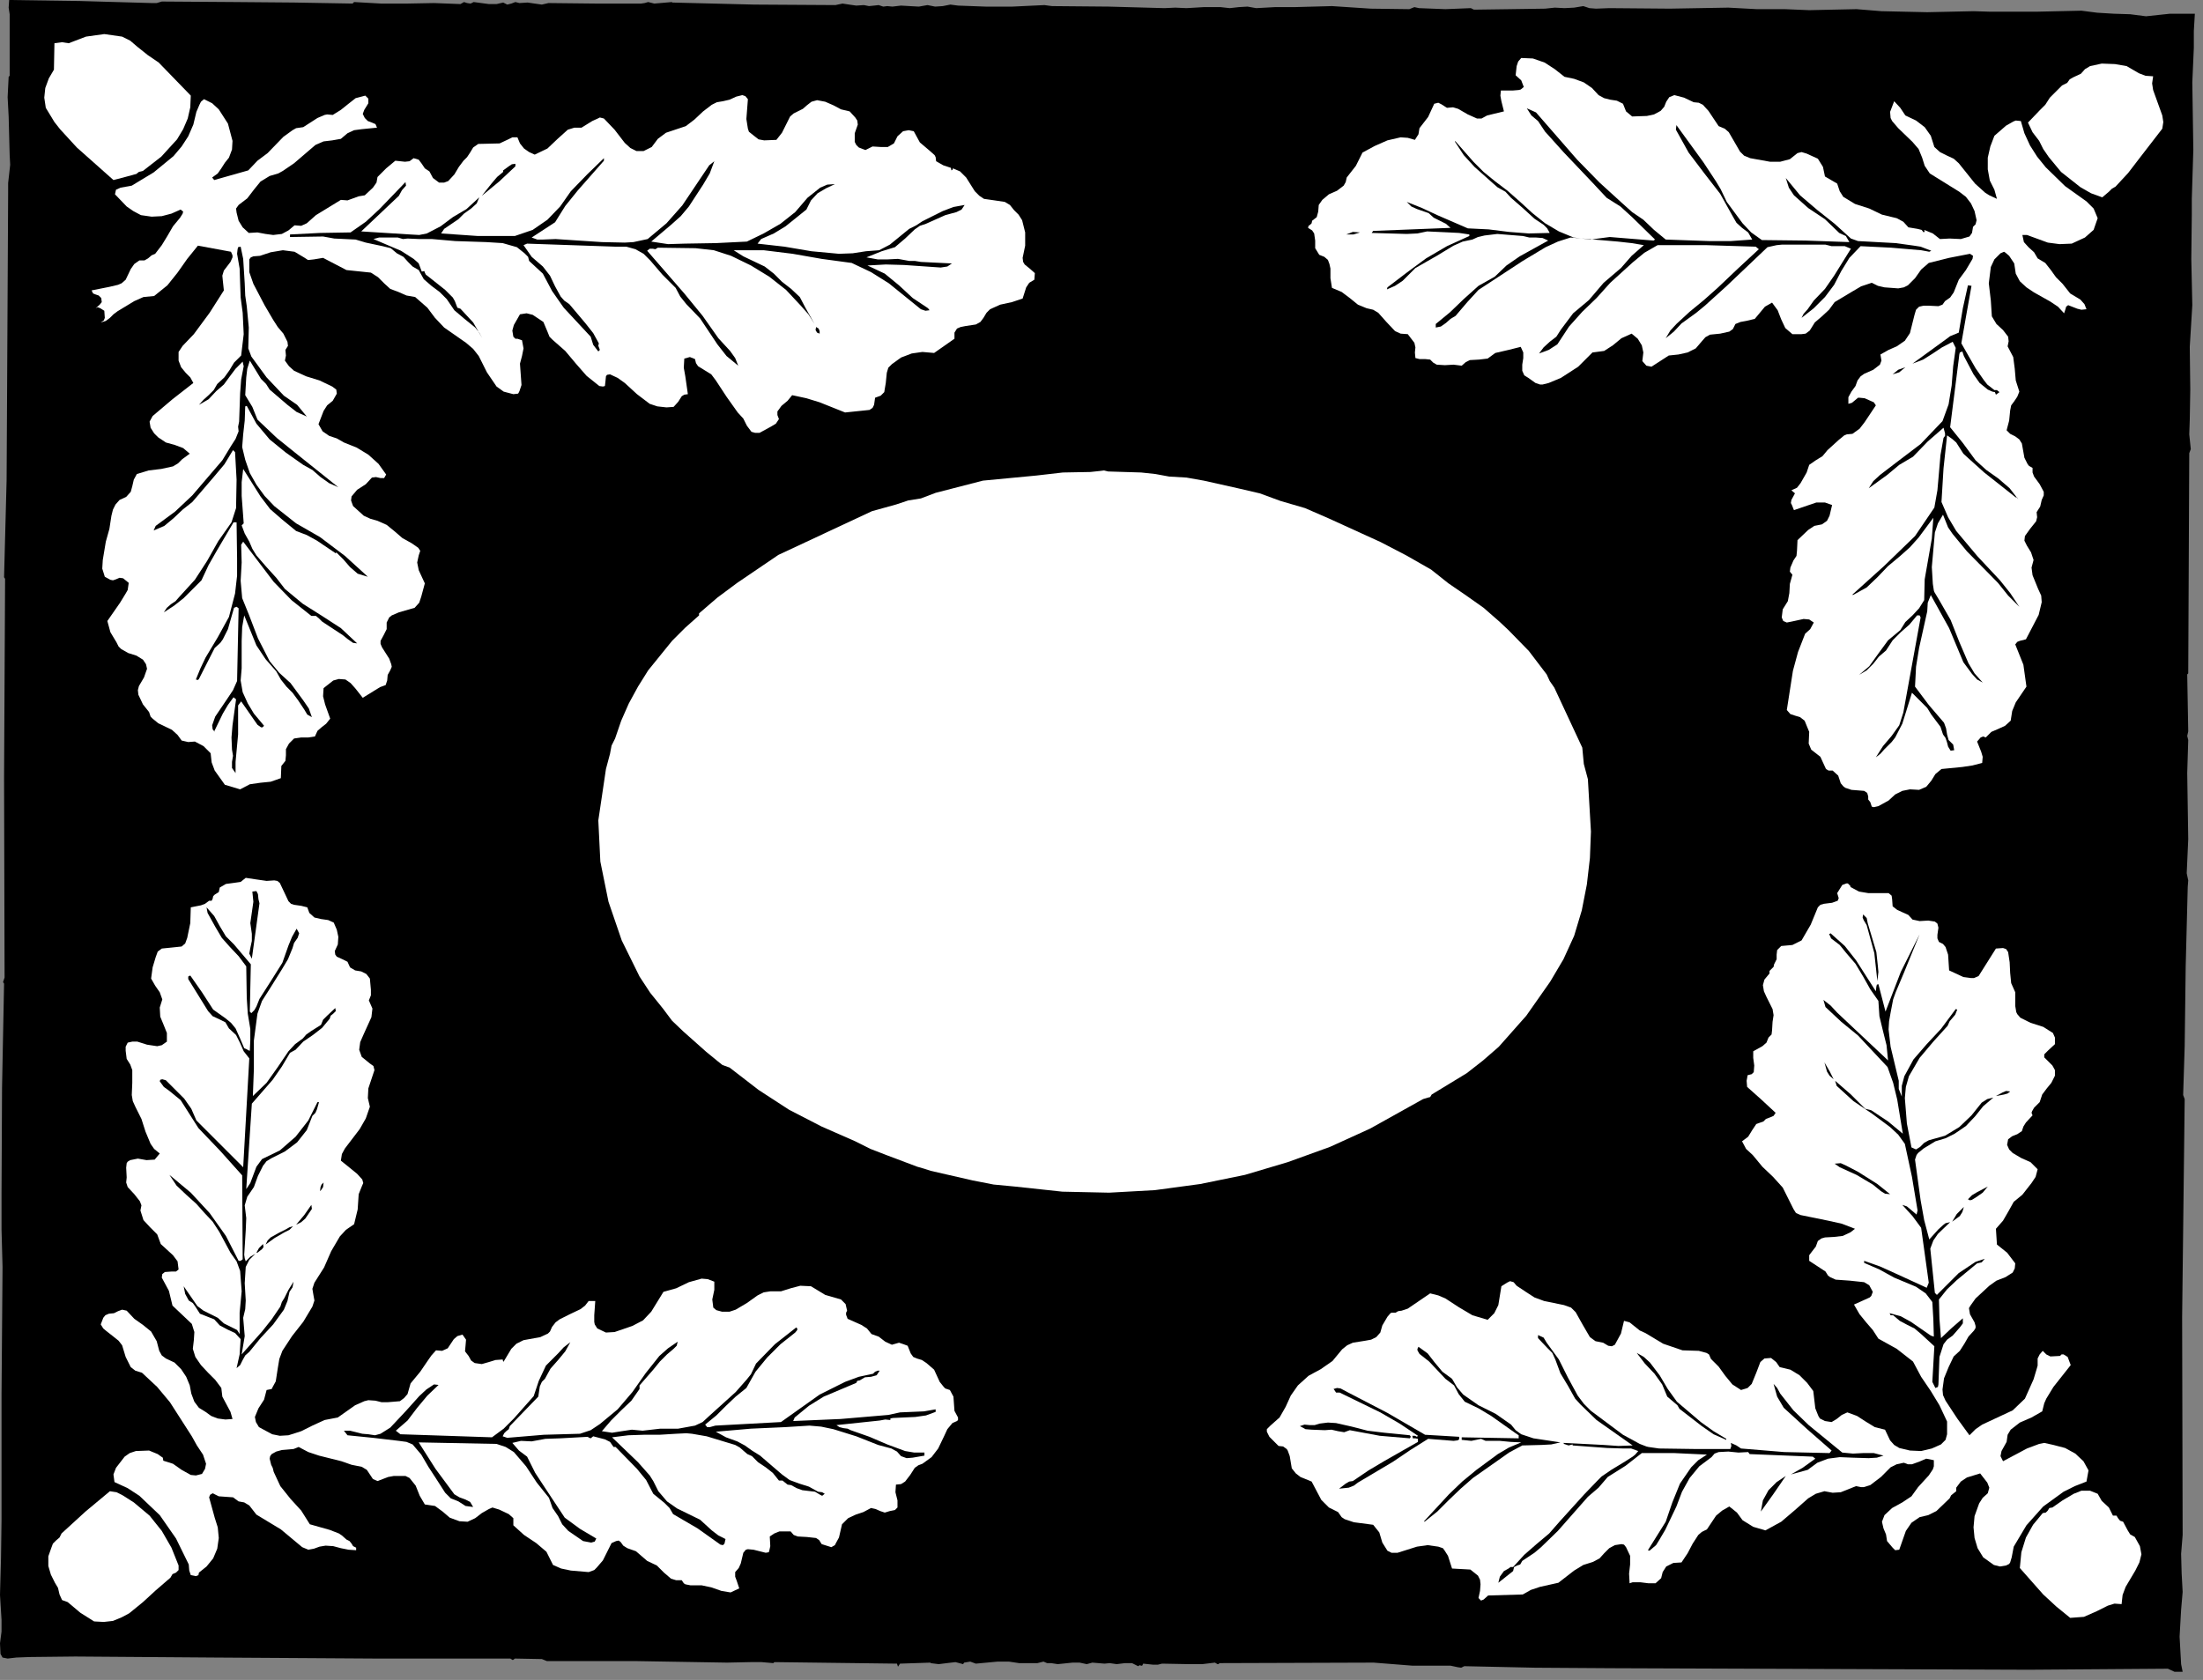 <?xml version="1.0" encoding="UTF-8" standalone="no"?>
<svg
   xmlns:dc="http://purl.org/dc/elements/1.1/"
   xmlns:cc="http://creativecommons.org/ns#"
   xmlns:rdf="http://www.w3.org/1999/02/22-rdf-syntax-ns#"
   xmlns:svg="http://www.w3.org/2000/svg"
   xmlns="http://www.w3.org/2000/svg"
   xmlns:sodipodi="http://sodipodi.sourceforge.net/DTD/sodipodi-0.dtd"
   xmlns:inkscape="http://www.inkscape.org/namespaces/inkscape"
   version="1.0"
   width="76.359mm"
   height="58.244mm"
   id="svg84"
   sodipodi:docname="CC004031.WMF">
  <rect width="100%" height="100%" fill="#808080" stroke="none"/>
  <sodipodi:namedview
     pagecolor="#ffffff"
     bordercolor="#666666"
     borderopacity="1"
     objecttolerance="10"
     gridtolerance="10"
     guidetolerance="10"
     inkscape:pageopacity="0"
     inkscape:pageshadow="2"
     inkscape:window-width="640"
     inkscape:window-height="480"
     id="namedview86" />
  <defs
     id="defs6">
    <clipPath
       clipPathUnits="userSpaceOnUse"
       id="clipWmfPath1">
      <path
         d="M 0,0 L 288.467,0 L 288.467,220 L 0,220 z"
         id="path2" />
    </clipPath>
    <pattern
       id="WMFhbasepattern"
       patternUnits="userSpaceOnUse"
       width="6"
       height="6"
       x="0"
       y="0" />
  </defs>
  <path
     style="fill:#000000;fill-rule:nonzero;fill-opacity:1;stroke:none;"
     clip-path="url(#clipWmfPath1)"
     d="  M 281.135,2.133   L 284.268,1.799   L 287.534,1.799   L 287.4,4.065   L 287.4,6.265   L 287.2,10.797   L 287.267,15.262   L 287.334,19.594   L 287.2,23.926   L 287.134,26.059   L 287.134,28.191   L 287.067,33.923   L 287.2,39.988   L 286.867,45.453   L 286.934,51.051   L 286.867,54.983   L 286.8,56.916   L 287,58.849   L 286.8,59.382   L 286.667,88.24   L 286.534,88.373   L 286.667,95.838   L 286.534,96.437   L 286.667,96.971   L 286.534,101.303   L 286.6,105.635   L 286.667,109.967   L 286.467,114.432   L 286.667,115.365   L 286.6,116.231   L 286.334,126.628   L 286.201,137.092   L 286.001,143.49   L 286.201,144.023   L 285.867,172.614   L 285.934,201.139   L 285.734,203.605   L 285.801,206.138   L 285.934,208.603   L 285.734,210.936   L 285.534,214.468   L 285.734,218.067   L 285.934,219.067   L 284.868,219.067   L 284.001,218.667   L 265.805,218.8   L 247.743,218.734   L 211.085,218.6   L 201.087,218.534   L 191.822,218.334   L 191.422,218.534   L 190.956,218.467   L 190.023,218.267   L 185.024,218.267   L 179.958,217.867   L 159.763,217.934   L 159.63,218.067   L 159.496,218.067   L 159.163,217.867   L 157.497,218.067   L 155.764,218.067   L 152.231,218.001   L 151.698,218.134   L 151.032,218.134   L 149.765,218.001   L 149.632,218.267   L 149.499,218.267   L 149.299,218.201   L 149.099,218.334   L 148.299,217.934   L 147.366,217.934   L 146.3,218.067   L 145.366,217.934   L 144.7,218.001   L 143.9,217.934   L 143.1,217.867   L 142.367,218.067   L 141.434,217.867   L 140.501,217.867   L 138.568,218.067   L 137.702,217.934   L 137.168,217.934   L 136.702,217.734   L 135.902,217.934   L 135.102,217.934   L 133.502,217.934   L 132.169,217.734   L 130.703,217.734   L 127.837,218.001   L 127.104,217.734   L 126.304,217.867   L 126.171,218.067   L 125.171,217.801   L 124.038,217.934   L 122.972,218.067   L 121.905,217.934   L 121.905,217.867   L 117.906,218.001   L 117.639,218.4   L 117.506,218.001   L 101.443,217.801   L 101.31,217.934   L 99.777,217.801   L 98.311,217.801   L 95.245,217.867   L 83.314,217.667   L 71.65,217.667   L 70.984,217.401   L 67.451,217.334   L 67.184,217.534   L 66.851,217.334   L 49.122,217.334   L 28.06,217.201   L 9.864,217.068   L 3.866,217.134   L 2.133,217.201   L 1,217.334   L 0.333,217.201   L 0.067,216.734   L 0,215.335   L 0.2,213.802   L 0.2,212.269   L 0,209.003   L 0.133,204.138   L 0.2,199.206   L 0.2,182.678   L 0.333,166.016   L 0.2,161.151   L 0.2,156.286   L 0.267,142.557   L 0.533,128.894   L 0.4,128.694   L 0.467,128.494   L 0.6,128.095   L 0.533,101.902   L 0.667,75.844   L 0.533,75.644   L 0.866,62.914   L 0.933,50.518   L 1.066,25.259   L 1.066,23.993   L 1.2,22.793   L 1.333,21.593   L 1.266,20.327   L 1.133,15.262   L 1,12.729   L 1.133,10.064   L 1.266,9.93   L 1.266,5.932   L 1.266,1.866   L 1.133,1   L 1.2,0   L 10.464,0.133   L 19.862,0.4   L 20.529,0.4   L 21.195,0.2   L 30.793,0.267   L 38.524,0.333   L 46.189,0.467   L 46.389,0.267   L 49.922,0.467   L 53.388,0.467   L 56.854,0.4   L 60.319,0.533   L 60.786,0.267   L 61.186,0.4   L 61.652,0.467   L 62.052,0.267   L 64.052,0.533   L 65.052,0.533   L 65.918,0.333   L 66.451,0.6   L 66.985,0.467   L 67.518,0.267   L 68.051,0.4   L 69.117,0.333   L 70.05,0.467   L 70.984,0.6   L 71.85,0.4   L 78.049,0.467   L 83.981,0.467   L 84.447,0.4   L 84.914,0.267   L 85.714,0.467   L 86.513,0.4   L 88.046,0.267   L 88.046,0.333   L 98.777,0.6   L 109.441,0.666   L 110.374,0.467   L 111.241,0.6   L 112.174,0.733   L 113.174,0.666   L 113.84,0.8   L 114.507,0.733   L 115.107,0.666   L 115.707,0.866   L 116.24,0.8   L 116.906,0.866   L 118.039,0.733   L 119.172,0.8   L 120.372,0.866   L 121.505,0.666   L 122.505,0.866   L 123.505,0.8   L 124.505,0.6   L 125.504,0.733   L 129.103,0.866   L 132.636,0.866   L 136.835,0.666   L 137.302,0.733   L 137.835,0.8   L 145.233,0.866   L 152.565,1.066   L 153.964,1   L 155.431,1.066   L 157.697,0.933   L 159.896,0.933   L 161.096,1.066   L 162.296,0.933   L 163.429,0.866   L 164.562,1.066   L 167.028,0.933   L 169.561,0.933   L 174.493,0.8   L 179.559,1.133   L 184.624,1.2   L 185.291,0.933   L 185.89,1.066   L 189.356,1.2   L 192.689,1.066   L 193.089,1.266   L 197.888,1.2   L 202.42,1.133   L 203.686,1   L 204.953,1.066   L 206.219,1   L 207.419,0.8   L 208.219,1.066   L 209.085,1.133   L 210.818,1.066   L 218.749,1.133   L 226.414,1   L 230.147,1.2   L 233.813,1.2   L 237.012,1.333   L 240.078,1.266   L 243.21,1.2   L 246.476,1.466   L 252.475,1.6   L 258.54,1.466   L 260.74,1.533   L 266.738,1.533   L 272.67,1.4   L 274.737,1.666   L 276.936,1.799   L 279.069,1.866   L 281.135,2.133  z "
     id="path8" />
  <path
     style="fill:#ffffff;fill-rule:nonzero;fill-opacity:1;stroke:none;"
     clip-path="url(#clipWmfPath1)"
     d="  M 282.068,9.997   L 281.935,10.93   L 282.068,11.796   L 282.668,13.463   L 283.268,15.129   L 283.401,15.995   L 283.268,16.862   L 280.335,20.66   L 278.802,22.66   L 277.136,24.459   L 276.669,24.726   L 276.269,25.126   L 275.403,25.859   L 273.937,25.326   L 272.537,24.526   L 270.004,22.527   L 268.405,20.594   L 267.671,19.527   L 267.138,18.461   L 266.272,17.328   L 265.672,16.062   L 267.205,14.462   L 267.938,13.729   L 268.538,12.796   L 269.604,11.73   L 270.138,11.197   L 270.804,10.863   L 271.137,10.397   L 271.604,10.13   L 272.604,9.664   L 273.137,9.064   L 273.803,8.664   L 275.336,8.331   L 277.069,8.397   L 278.602,8.664   L 280.202,9.597   L 281.068,9.93   L 282.068,9.997  z "
     id="path10" />
  <path
     style="fill:#ffffff;fill-rule:nonzero;fill-opacity:1;stroke:none;"
     clip-path="url(#clipWmfPath1)"
     d="  M 204.953,10.064   L 206.219,10.33   L 207.485,10.797   L 208.552,11.53   L 209.418,12.463   L 210.151,12.863   L 210.951,13.063   L 211.818,13.196   L 212.618,13.596   L 213.017,14.596   L 213.817,15.262   L 215.75,15.195   L 216.683,14.995   L 217.55,14.529   L 218.016,13.996   L 218.283,13.329   L 218.683,12.729   L 219.349,12.463   L 220.616,12.796   L 221.882,13.396   L 222.549,13.463   L 223.082,13.729   L 223.815,14.529   L 225.148,16.528   L 225.948,16.862   L 226.481,17.328   L 227.214,18.594   L 227.947,19.861   L 228.481,20.394   L 229.28,20.727   L 231.88,21.194   L 233.213,21.194   L 234.479,20.86   L 235.479,20.061   L 236.012,19.927   L 236.679,20.127   L 238.145,20.794   L 238.811,21.86   L 239.078,23.126   L 240.678,24.059   L 241.011,25.059   L 241.478,25.792   L 243.011,26.725   L 244.877,27.325   L 246.543,28.125   L 248.476,28.591   L 249.342,29.058   L 250.009,29.791   L 251.209,29.991   L 251.742,30.124   L 252.008,30.457   L 252.142,30.324   L 252.075,30.124   L 253.208,30.591   L 254.141,31.324   L 255.408,31.257   L 256.874,31.324   L 258.007,30.991   L 258.34,30.524   L 258.474,29.724   L 258.807,29.391   L 258.94,28.858   L 258.674,27.658   L 258.207,26.659   L 257.54,25.792   L 256.674,25.126   L 252.808,22.726   L 252.142,21.727   L 251.808,20.66   L 251.342,19.527   L 250.542,18.594   L 248.676,16.795   L 247.876,15.862   L 247.676,15.462   L 247.609,14.662   L 248.143,13.263   L 248.942,14.129   L 249.609,15.129   L 251.009,15.795   L 252.142,16.662   L 252.942,17.795   L 253.408,19.261   L 254.141,19.927   L 255.074,20.394   L 255.941,20.794   L 256.607,21.394   L 258.74,24.059   L 260.073,25.259   L 260.606,25.592   L 261.606,26.059   L 261.273,24.859   L 260.673,23.659   L 260.406,22.193   L 260.406,20.66   L 260.74,19.194   L 261.273,17.795   L 262.806,16.462   L 263.739,15.929   L 264.072,15.795   L 264.739,15.862   L 265.205,17.461   L 265.939,19.061   L 266.872,20.527   L 268.005,21.927   L 270.537,24.393   L 273.337,26.392   L 274.27,27.325   L 274.803,28.591   L 274.27,30.124   L 273.137,31.124   L 272.27,31.524   L 271.404,31.924   L 269.804,31.99   L 268.271,31.79   L 265.539,30.791   L 264.939,30.791   L 265.139,31.724   L 265.739,32.39   L 266.472,33.057   L 266.938,33.856   L 267.938,34.456   L 268.671,35.389   L 269.338,36.322   L 270.204,37.189   L 271.204,38.455   L 272.537,39.255   L 273.07,39.855   L 273.337,40.521   L 272.67,40.588   L 272.137,40.454   L 270.937,39.988   L 270.671,40.188   L 270.604,40.454   L 270.404,41.054   L 269.604,40.188   L 268.605,39.521   L 266.472,38.322   L 265.472,37.655   L 264.606,36.856   L 264.072,35.856   L 263.872,34.523   L 263.206,33.523   L 262.739,33.123   L 262.539,32.99   L 262.073,33.19   L 261.273,33.99   L 260.806,34.989   L 260.54,37.122   L 260.806,39.388   L 260.94,41.454   L 261.54,42.454   L 262.406,43.254   L 263.073,44.12   L 263.139,44.72   L 263.006,45.386   L 263.739,46.786   L 263.939,48.319   L 264.072,49.852   L 264.539,51.318   L 264.272,51.984   L 263.872,52.584   L 263.472,53.117   L 263.339,53.784   L 263.206,55.117   L 262.873,56.383   L 263.339,56.849   L 264.006,57.183   L 264.539,57.583   L 264.872,58.116   L 265.205,59.982   L 265.605,60.782   L 265.805,61.048   L 266.272,61.315   L 266.272,61.915   L 266.472,62.448   L 267.205,63.447   L 267.738,64.447   L 267.738,64.914   L 267.472,65.513   L 267.272,66.38   L 266.805,67.113   L 266.872,67.779   L 266.738,68.313   L 265.939,69.312   L 265.272,70.245   L 265.205,70.845   L 265.539,71.512   L 266.072,72.378   L 266.405,73.378   L 266.139,74.377   L 266.272,75.377   L 267.005,77.177   L 267.405,78.043   L 267.472,78.909   L 267.072,80.576   L 265.405,83.775   L 264.606,83.975   L 264.272,84.108   L 264.006,84.441   L 265.072,87.107   L 265.472,89.973   L 264.072,92.039   L 263.606,93.172   L 263.406,94.438   L 262.673,95.105   L 261.806,95.504   L 260.873,95.904   L 260.14,96.637   L 259.807,96.504   L 259.473,96.637   L 259.007,97.171   L 259.54,98.503   L 259.74,99.17   L 259.673,99.97   L 258.407,100.303   L 257.074,100.503   L 254.341,100.769   L 253.541,101.436   L 253.008,102.302   L 252.342,103.102   L 251.409,103.502   L 250.209,103.435   L 249.209,103.635   L 248.276,104.102   L 247.41,104.902   L 246.076,105.635   L 245.477,105.768   L 245.21,105.701   L 245.01,105.101   L 244.743,104.768   L 244.743,104.368   L 244.61,103.902   L 244.21,103.635   L 242.544,103.502   L 241.744,103.235   L 241.478,103.035   L 241.144,102.636   L 240.811,101.636   L 240.078,100.969   L 239.545,100.969   L 239.211,100.769   L 238.811,99.903   L 238.478,99.17   L 237.878,98.703   L 237.279,98.237   L 236.945,97.437   L 237.012,95.904   L 236.412,94.438   L 235.812,93.972   L 235.146,93.772   L 234.546,93.572   L 234.079,93.038   L 234.879,87.907   L 235.546,85.441   L 236.479,83.042   L 237.145,82.442   L 237.612,81.575   L 237.012,81.175   L 236.279,81.109   L 234.746,81.442   L 234.079,81.575   L 233.613,81.375   L 233.413,80.909   L 233.546,79.842   L 234.213,78.776   L 234.412,77.71   L 234.479,76.51   L 234.812,75.311   L 234.479,74.911   L 234.546,74.377   L 234.946,73.444   L 235.346,72.845   L 235.412,72.178   L 235.479,70.779   L 236.879,69.446   L 237.678,68.912   L 238.678,68.713   L 239.345,68.246   L 239.678,67.58   L 240.011,66.18   L 239.078,65.847   L 237.945,65.847   L 235.012,66.846   L 234.746,66.18   L 234.612,65.913   L 234.679,65.513   L 235.146,64.647   L 234.679,64.247   L 235.412,63.914   L 235.879,63.314   L 236.679,61.915   L 237.012,60.915   L 237.878,60.315   L 238.745,59.782   L 239.411,58.982   L 240.878,57.649   L 241.611,57.049   L 241.944,56.916   L 242.677,56.849   L 243.61,56.183   L 244.277,55.317   L 245.477,53.517   L 245.743,53.117   L 245.477,52.717   L 244.277,52.184   L 243.61,52.118   L 243.41,52.118   L 243.011,52.451   L 242.611,52.784   L 242.144,52.917   L 242.144,52.051   L 242.544,51.318   L 243.077,50.585   L 243.344,49.852   L 243.744,49.318   L 244.21,48.985   L 245.41,48.452   L 246.276,47.786   L 246.476,47.252   L 246.343,46.453   L 247.41,45.853   L 248.476,45.386   L 249.542,44.653   L 250.209,43.653   L 250.809,41.254   L 251.009,40.588   L 251.409,40.188   L 252.008,40.055   L 252.608,40.055   L 253.941,40.121   L 254.475,39.921   L 254.808,39.455   L 255.474,38.988   L 255.941,38.322   L 256.607,36.656   L 257.54,35.389   L 258.407,33.923   L 258.474,33.523   L 258.074,33.257   L 255.341,33.79   L 252.675,34.456   L 251.675,35.323   L 250.875,36.456   L 249.942,37.389   L 249.409,37.655   L 248.676,37.789   L 246.876,37.655   L 246.01,37.455   L 245.21,37.055   L 243.81,37.522   L 242.677,38.188   L 240.344,39.588   L 239.611,40.588   L 238.678,41.454   L 237.745,42.254   L 237.079,43.32   L 236.545,43.72   L 236.012,43.787   L 234.812,43.787   L 233.879,42.987   L 233.346,41.854   L 232.88,40.654   L 232.146,39.655   L 231.213,40.188   L 230.547,40.988   L 229.88,41.787   L 228.747,42.054   L 228.014,42.187   L 227.347,42.454   L 227.014,43.12   L 226.548,43.454   L 225.348,43.72   L 224.015,43.853   L 223.415,44.187   L 222.948,44.72   L 222.149,45.653   L 221.082,46.186   L 219.883,46.453   L 218.616,46.586   L 217.483,47.319   L 216.35,48.052   L 215.684,47.919   L 215.15,47.319   L 215.284,46.186   L 215.084,45.253   L 214.55,44.387   L 213.751,43.72   L 212.418,44.32   L 211.285,45.253   L 210.151,45.986   L 208.618,46.186   L 206.752,48.052   L 204.486,49.518   L 202.886,50.185   L 202.087,50.385   L 201.753,50.385   L 201.154,50.185   L 200.22,49.518   L 199.687,49.185   L 199.421,48.585   L 199.421,47.786   L 199.554,46.919   L 199.554,46.186   L 199.221,45.453   L 197.621,45.853   L 195.888,46.253   L 194.888,46.986   L 193.755,47.119   L 192.556,47.186   L 192.022,47.452   L 191.489,47.919   L 190.423,47.786   L 189.29,47.852   L 188.223,47.786   L 187.757,47.519   L 187.357,47.119   L 186.69,47.052   L 185.957,47.052   L 185.424,46.919   L 185.357,46.186   L 185.424,45.52   L 185.291,44.92   L 184.424,43.787   L 183.491,43.72   L 182.758,43.387   L 181.625,42.187   L 180.558,40.988   L 179.892,40.588   L 179.025,40.388   L 177.892,39.921   L 176.826,39.055   L 175.759,38.255   L 174.493,37.722   L 174.293,36.456   L 174.293,35.189   L 174.16,34.59   L 173.96,34.056   L 173.493,33.656   L 172.827,33.39   L 172.294,32.523   L 172.294,31.524   L 172.16,30.591   L 171.894,30.191   L 171.36,29.858   L 171.427,29.591   L 171.627,29.458   L 171.827,29.258   L 171.894,28.925   L 172.493,28.458   L 172.693,27.725   L 172.76,26.859   L 173.227,26.192   L 174.093,25.459   L 175.16,24.992   L 176.026,24.326   L 176.293,23.859   L 176.426,23.26   L 177.626,21.727   L 178.492,19.994   L 180.092,19.128   L 181.758,18.394   L 183.491,17.995   L 184.424,18.061   L 185.357,18.328   L 185.824,17.595   L 185.957,16.795   L 187.09,15.329   L 187.89,13.596   L 188.423,13.463   L 188.823,13.663   L 189.556,14.129   L 190.356,14.062   L 191.023,14.262   L 192.289,14.995   L 193.489,15.529   L 194.088,15.529   L 194.822,15.129   L 197.021,14.596   L 196.688,13.263   L 196.555,12.53   L 196.621,11.863   L 198.154,11.863   L 198.954,11.796   L 199.221,11.73   L 199.621,11.397   L 199.287,10.53   L 198.554,9.864   L 198.687,8.664   L 198.887,8.064   L 199.287,7.598   L 200.82,7.664   L 202.353,8.198   L 203.686,9.064   L 204.953,10.064  z "
     id="path12" />
  <path
     style="fill:#ffffff;fill-rule:nonzero;fill-opacity:1;stroke:none;"
     clip-path="url(#clipWmfPath1)"
     d="  M 17.996,6.131   L 19.329,7.198   L 20.795,8.198   L 24.994,12.53   L 24.928,14.062   L 24.594,15.529   L 23.994,16.928   L 23.195,18.261   L 21.128,20.527   L 18.729,22.393   L 18.196,22.527   L 17.863,22.793   L 16.396,23.193   L 14.863,23.593   L 10.064,19.327   L 7.865,16.928   L 7.132,15.995   L 5.999,14.129   L 5.799,12.796   L 5.932,11.53   L 6.399,10.264   L 7.065,9.131   L 7.132,5.665   L 8.131,5.532   L 8.998,5.665   L 11.264,4.799   L 13.664,4.465   L 15.996,4.799   L 17.063,5.332   L 17.996,6.131  z "
     id="path14" />
  <path
     style="fill:#000000;fill-rule:nonzero;fill-opacity:1;stroke:none;"
     clip-path="url(#clipWmfPath1)"
     d="  M 201.22,14.729   L 206.619,20.927   L 209.552,23.926   L 212.551,26.659   L 213.817,27.792   L 215.284,28.791   L 216.683,30.124   L 218.216,31.39   L 223.882,31.59   L 226.748,31.59   L 229.547,31.39   L 229.014,30.457   L 228.214,29.858   L 227.481,29.191   L 226.948,28.258   L 225.348,25.392   L 223.282,22.726   L 221.216,19.994   L 219.549,16.995   L 219.616,16.395   L 223.148,21.26   L 224.815,23.793   L 225.415,24.792   L 226.214,26.459   L 228.281,29.258   L 229.414,30.457   L 230.813,31.457   L 236.545,31.524   L 242.277,31.724   L 241.811,30.924   L 240.944,30.524   L 239.078,28.725   L 236.879,27.258   L 235.012,25.592   L 234.346,24.593   L 233.946,23.326   L 235.812,25.592   L 238.078,27.525   L 240.344,29.324   L 242.477,31.257   L 243.41,31.59   L 248.343,31.857   L 250.742,32.19   L 251.609,32.324   L 253.008,32.857   L 252.742,32.99   L 252.408,32.923   L 251.675,32.79   L 247.743,32.457   L 243.744,32.257   L 242.277,33.79   L 241.211,35.523   L 240.278,37.322   L 239.078,38.922   L 237.612,40.388   L 236.012,41.654   L 236.279,41.121   L 236.812,40.521   L 237.612,39.388   L 239.078,37.855   L 240.278,36.122   L 242.477,32.59   L 241.677,32.257   L 240.811,32.257   L 239.945,32.257   L 239.145,32.057   L 235.279,32.057   L 233.413,32.057   L 232.746,32.124   L 231.547,32.39   L 226.148,37.522   L 223.348,40.055   L 222.215,40.988   L 220.282,42.387   L 219.283,43.454   L 218.216,44.32   L 218.816,43.32   L 219.616,42.454   L 221.349,40.854   L 223.215,39.321   L 225.015,37.722   L 227.681,35.189   L 230.413,32.657   L 230.014,32.324   L 223.548,32.124   L 217.15,32.124   L 215.417,33.123   L 213.884,34.39   L 210.951,37.055   L 209.152,39.055   L 207.285,40.854   L 205.553,42.787   L 204.02,45.12   L 202.886,45.853   L 201.62,46.319   L 202.22,45.52   L 203.02,44.786   L 203.886,44.12   L 204.486,43.187   L 206.086,41.054   L 208.152,39.321   L 210.085,37.055   L 212.351,35.123   L 213.751,33.523   L 215.35,32.124   L 213.751,31.857   L 211.951,31.657   L 205.752,31.124   L 204.086,31.657   L 202.487,32.39   L 199.487,34.19   L 193.689,37.988   L 192.222,39.588   L 190.689,41.387   L 190.023,41.787   L 189.423,42.321   L 188.756,42.787   L 188.09,42.92   L 188.09,42.454   L 189.956,40.921   L 191.756,39.188   L 193.689,37.455   L 195.821,36.256   L 197.354,34.789   L 199.087,33.59   L 202.82,31.524   L 202.087,31.191   L 201.22,31.124   L 200.354,31.124   L 199.487,30.924   L 196.155,30.657   L 194.488,30.857   L 193.622,31.057   L 192.889,31.39   L 191.622,31.657   L 190.423,32.19   L 188.223,33.523   L 185.424,35.123   L 183.758,36.789   L 182.758,37.455   L 181.691,37.922   L 181.758,37.655   L 184.291,35.723   L 186.823,33.856   L 189.556,32.257   L 192.489,30.924   L 192.489,30.724   L 191.156,30.524   L 189.823,30.457   L 186.957,30.324   L 185.69,30.591   L 184.291,30.657   L 179.692,30.524   L 179.892,30.258   L 190.023,29.858   L 189.423,29.324   L 188.623,28.925   L 187.823,28.525   L 187.157,27.925   L 185.624,27.392   L 184.891,27.058   L 184.291,26.459   L 186.29,27.258   L 188.29,28.191   L 192.289,29.924   L 195.022,30.058   L 197.688,30.391   L 200.287,30.591   L 203.02,30.524   L 202.686,29.924   L 202.22,29.458   L 201.02,28.658   L 199.487,27.258   L 197.954,25.925   L 197.221,25.126   L 196.155,24.526   L 193.155,21.86   L 191.756,20.327   L 190.623,18.594   L 190.623,18.461   L 193.022,21.194   L 194.355,22.527   L 195.821,23.726   L 197.488,24.992   L 199.154,26.459   L 200.754,27.925   L 202.42,29.258   L 204.219,30.324   L 206.152,31.124   L 208.352,31.39   L 210.885,31.057   L 216.617,31.524   L 216.817,31.39   L 213.817,28.458   L 212.284,27.058   L 210.485,25.925   L 208.552,23.859   L 204.819,19.927   L 203.086,17.995   L 202.42,17.261   L 201.487,15.862   L 200.62,15.129   L 200.02,14.196   L 201.22,14.729  z "
     id="path16" />
  <path
     style="fill:#ffffff;fill-rule:nonzero;fill-opacity:1;stroke:none;"
     clip-path="url(#clipWmfPath1)"
     d="  M 97.977,12.996   L 97.777,15.595   L 97.977,16.862   L 98.111,17.261   L 98.777,17.795   L 99.377,18.261   L 100.11,18.394   L 101.71,18.328   L 102.443,17.395   L 102.976,16.328   L 103.509,15.262   L 103.976,14.862   L 104.509,14.596   L 105.176,14.262   L 105.709,13.796   L 106.309,13.329   L 107.042,13.129   L 108.108,13.329   L 109.175,13.796   L 110.175,14.329   L 111.308,14.596   L 112.041,15.395   L 112.307,15.795   L 112.374,16.328   L 111.974,17.461   L 111.974,18.594   L 112.174,18.994   L 112.507,19.327   L 113.374,19.661   L 114.307,19.194   L 115.373,19.261   L 116.306,19.261   L 117.106,18.794   L 117.573,17.861   L 118.306,17.195   L 119.039,17.061   L 119.706,17.195   L 120.505,18.661   L 121.839,19.794   L 122.438,20.327   L 122.572,20.594   L 122.638,21.127   L 123.571,21.66   L 124.571,21.993   L 124.638,22.327   L 124.771,22.26   L 124.838,22.06   L 125.771,22.46   L 126.571,23.26   L 127.704,25.059   L 128.304,25.659   L 128.904,26.059   L 130.303,26.259   L 131.636,26.459   L 132.303,26.859   L 132.836,27.525   L 133.436,28.125   L 133.902,28.858   L 134.302,30.457   L 134.302,32.19   L 133.969,33.79   L 134.036,34.323   L 134.236,34.656   L 134.969,35.256   L 135.569,35.789   L 135.502,36.656   L 134.836,37.055   L 134.436,37.655   L 133.969,39.121   L 132.569,39.588   L 131.036,39.921   L 129.703,40.521   L 129.237,40.988   L 128.837,41.654   L 128.437,42.187   L 127.837,42.52   L 126.504,42.72   L 125.838,42.854   L 125.371,43.054   L 125.038,43.587   L 125.038,44.387   L 122.372,46.253   L 120.839,46.119   L 119.439,46.319   L 118.039,46.852   L 116.84,47.719   L 116.373,48.185   L 116.173,48.852   L 116.04,50.185   L 115.84,51.384   L 115.373,51.851   L 114.64,52.118   L 114.507,53.051   L 114.307,53.45   L 113.907,53.717   L 110.708,54.05   L 107.375,52.717   L 105.642,52.184   L 103.776,51.784   L 103.176,52.517   L 102.376,53.184   L 101.843,53.917   L 101.843,54.384   L 102.043,54.917   L 101.643,55.517   L 100.977,55.916   L 99.51,56.716   L 98.91,56.716   L 98.444,56.583   L 97.844,55.783   L 97.378,54.85   L 96.644,54.05   L 95.178,51.984   L 93.778,49.852   L 93.178,49.052   L 92.312,48.519   L 91.446,47.985   L 91.179,47.586   L 91.046,47.052   L 90.379,46.786   L 89.646,46.986   L 89.579,48.185   L 89.779,49.318   L 90.113,51.651   L 89.646,51.718   L 89.313,51.918   L 88.846,52.651   L 88.246,53.317   L 87.313,53.384   L 86.113,53.251   L 85.114,52.917   L 83.447,51.651   L 81.848,50.185   L 80.915,49.518   L 79.915,49.052   L 79.515,49.118   L 79.382,49.318   L 79.315,49.985   L 79.248,50.585   L 78.982,50.651   L 78.515,50.585   L 76.849,49.252   L 75.449,47.652   L 74.05,45.986   L 72.383,44.52   L 71.983,44.12   L 71.717,43.454   L 71.184,42.187   L 69.784,41.254   L 68.984,41.054   L 68.118,41.188   L 67.318,42.587   L 67.118,43.32   L 67.251,44.12   L 67.518,44.387   L 67.784,44.387   L 68.384,44.586   L 68.584,45.653   L 68.384,46.653   L 68.118,47.652   L 68.184,48.585   L 68.318,50.451   L 68.051,51.251   L 67.918,51.518   L 67.851,51.584   L 67.251,51.651   L 65.985,51.318   L 65.052,50.651   L 63.785,48.785   L 62.719,46.653   L 61.986,45.719   L 61.053,44.92   L 58.187,42.92   L 56.987,41.654   L 55.987,40.321   L 54.387,38.922   L 53.254,38.722   L 52.188,38.255   L 51.122,37.855   L 50.322,37.122   L 49.522,36.322   L 48.589,35.723   L 45.39,35.389   L 42.324,33.79   L 41.124,33.99   L 40.524,34.056   L 40.324,34.056   L 39.924,33.79   L 38.591,32.99   L 37.058,32.79   L 35.458,33.057   L 34.059,33.523   L 33.192,33.59   L 32.859,33.723   L 32.659,33.99   L 32.659,35.656   L 33.192,37.189   L 34.659,39.988   L 35.792,41.921   L 36.392,42.854   L 37.125,43.72   L 37.658,44.786   L 37.725,45.32   L 37.391,45.853   L 37.458,46.586   L 37.325,47.252   L 37.858,47.985   L 38.524,48.585   L 40.124,49.318   L 41.857,49.852   L 43.523,50.651   L 44.056,51.051   L 44.123,51.584   L 43.59,52.517   L 42.857,53.117   L 42.39,53.85   L 41.724,55.583   L 42.257,56.516   L 43.123,57.116   L 44.123,57.449   L 45.056,57.982   L 46.723,58.649   L 48.256,59.582   L 49.589,60.782   L 50.588,62.181   L 50.322,62.648   L 49.855,62.648   L 49.255,62.514   L 48.722,62.581   L 47.922,63.447   L 46.789,64.181   L 46.056,65.047   L 45.989,65.58   L 46.256,66.313   L 47.656,67.58   L 48.522,67.979   L 49.455,68.246   L 50.655,68.779   L 51.721,69.646   L 52.721,70.512   L 53.921,71.178   L 54.787,71.778   L 55.054,72.178   L 54.854,72.778   L 54.654,73.711   L 54.854,74.711   L 55.654,76.444   L 55.187,78.176   L 54.921,78.976   L 54.321,79.643   L 52.255,80.242   L 51.321,80.642   L 50.988,80.909   L 50.655,81.575   L 50.655,82.442   L 50.255,83.241   L 49.855,83.975   L 49.855,84.374   L 50.055,84.841   L 50.988,86.307   L 51.255,87.04   L 51.321,87.374   L 51.122,87.84   L 50.788,88.44   L 50.722,89.173   L 50.522,89.773   L 49.788,90.039   L 47.522,91.439   L 46.523,90.173   L 45.923,89.506   L 45.256,89.04   L 44.39,88.973   L 43.657,89.173   L 42.39,90.173   L 42.324,91.239   L 42.59,92.305   L 43.257,94.171   L 42.723,94.838   L 42.124,95.304   L 41.59,95.771   L 41.257,96.504   L 40.391,96.637   L 39.458,96.637   L 38.524,96.771   L 37.858,97.437   L 37.458,98.17   L 37.458,98.97   L 37.391,99.703   L 36.858,100.37   L 36.791,101.969   L 35.458,102.436   L 34.125,102.569   L 32.726,102.769   L 31.459,103.435   L 29.46,102.836   L 28.127,100.969   L 27.727,99.903   L 27.594,98.703   L 26.661,97.77   L 25.527,97.171   L 24.661,97.237   L 23.795,97.037   L 23.261,96.304   L 22.528,95.638   L 20.729,94.771   L 19.995,94.171   L 19.729,93.905   L 19.529,93.305   L 18.729,92.305   L 18.129,91.039   L 18.062,90.439   L 18.196,89.906   L 18.862,88.773   L 19.262,87.64   L 19.129,87.04   L 18.729,86.44   L 17.863,85.907   L 16.796,85.574   L 15.863,85.041   L 15.53,84.708   L 15.263,84.174   L 14.463,82.842   L 14.063,81.375   L 15.73,78.976   L 16.463,77.776   L 16.729,77.31   L 16.863,76.377   L 16.13,75.777   L 15.663,75.71   L 15.196,75.91   L 14.797,76.044   L 14.463,75.977   L 13.73,75.577   L 13.397,74.511   L 13.464,73.378   L 13.863,70.978   L 14.33,69.312   L 14.597,67.58   L 14.797,66.78   L 15.13,66.113   L 15.663,65.513   L 16.53,65.114   L 17.129,64.447   L 17.329,63.714   L 17.529,62.848   L 17.929,62.115   L 19.462,61.648   L 21.128,61.448   L 22.661,61.115   L 23.328,60.715   L 23.861,60.182   L 24.861,59.449   L 23.994,58.716   L 22.928,58.316   L 21.728,57.982   L 20.729,57.316   L 20.195,56.783   L 19.729,56.05   L 19.595,55.25   L 19.995,54.517   L 22.595,52.317   L 25.327,50.185   L 24.928,49.452   L 24.328,48.852   L 23.728,48.119   L 23.395,47.252   L 23.395,46.119   L 23.928,45.32   L 25.394,43.787   L 27.46,40.988   L 29.327,38.055   L 29.193,36.789   L 29.127,36.122   L 29.327,35.456   L 30.193,34.323   L 30.46,33.723   L 30.46,33.457   L 30.26,32.99   L 25.927,32.19   L 24.528,33.923   L 23.261,35.723   L 21.928,37.389   L 20.195,38.788   L 18.796,38.922   L 17.596,39.455   L 15.396,40.788   L 14.863,41.188   L 14.397,41.654   L 13.863,42.054   L 13.197,42.254   L 13.597,41.987   L 13.73,41.654   L 13.664,40.721   L 13.13,40.388   L 12.797,40.254   L 12.53,40.388   L 13.064,39.921   L 13.33,39.588   L 13.264,39.055   L 12.93,38.722   L 12.53,38.588   L 12.197,38.455   L 11.997,38.055   L 14.33,37.589   L 15.463,37.322   L 15.93,37.122   L 16.463,36.656   L 17.129,35.256   L 17.596,34.59   L 18.262,34.123   L 18.929,34.123   L 19.396,33.856   L 19.862,33.457   L 20.329,33.257   L 21.195,32.124   L 21.928,30.924   L 22.661,29.658   L 23.595,28.525   L 23.928,27.992   L 23.994,27.725   L 23.661,27.458   L 22.461,27.992   L 21.195,28.325   L 19.862,28.391   L 18.462,28.191   L 17.463,27.658   L 16.596,27.058   L 15.063,25.459   L 15.196,24.859   L 15.796,24.593   L 17.263,24.326   L 20.129,22.593   L 22.728,20.46   L 23.795,19.194   L 24.661,17.861   L 25.327,16.328   L 25.727,14.662   L 26.127,13.729   L 26.327,13.329   L 26.727,12.996   L 27.794,13.529   L 28.66,14.329   L 29.86,16.195   L 30.46,18.461   L 30.393,19.594   L 29.993,20.66   L 29.46,21.327   L 28.993,22.06   L 28.527,22.726   L 27.794,23.26   L 28.06,23.593   L 32.526,22.327   L 33.726,21.06   L 35.059,20.061   L 37.125,17.928   L 38.324,17.061   L 38.791,16.795   L 39.724,16.662   L 41.59,15.462   L 42.524,15.062   L 42.857,14.995   L 43.59,15.062   L 44.656,14.396   L 45.656,13.596   L 46.589,12.863   L 47.856,12.53   L 48.256,12.929   L 48.256,13.529   L 47.722,14.396   L 47.522,14.929   L 47.789,15.462   L 48.189,15.862   L 48.722,16.062   L 49.189,16.262   L 49.389,16.728   L 47.389,16.928   L 46.389,17.061   L 45.523,17.461   L 44.656,18.194   L 43.523,18.394   L 42.39,18.528   L 41.324,18.994   L 38.524,21.394   L 37.058,22.393   L 36.458,22.726   L 35.325,23.06   L 34.125,23.793   L 33.259,24.859   L 32.393,25.992   L 31.259,26.859   L 30.926,27.325   L 30.993,27.858   L 31.259,28.925   L 31.793,29.791   L 32.592,30.524   L 33.726,30.457   L 34.792,30.657   L 35.792,30.791   L 36.925,30.657   L 37.791,30.191   L 38.591,29.524   L 39.458,29.591   L 40.191,29.258   L 41.39,28.191   L 44.656,26.192   L 45.523,26.259   L 46.256,25.992   L 46.989,25.726   L 47.789,25.592   L 48.855,24.593   L 49.322,23.926   L 49.455,23.193   L 50.588,22.06   L 51.788,21.06   L 53.054,21.194   L 53.654,21.127   L 54.187,20.727   L 54.854,20.927   L 55.254,21.46   L 55.654,22.06   L 56.254,22.46   L 56.72,23.326   L 57.52,23.926   L 58.187,23.926   L 58.72,23.726   L 59.52,22.86   L 60.119,21.86   L 60.719,21.06   L 61.186,20.594   L 61.586,19.994   L 61.986,19.327   L 62.652,18.861   L 65.452,18.794   L 66.585,18.261   L 67.118,17.995   L 67.784,17.995   L 68.118,18.794   L 68.651,19.461   L 69.317,19.927   L 70.05,20.261   L 71.717,19.461   L 73.05,18.194   L 74.383,16.995   L 75.249,16.728   L 76.182,16.728   L 77.582,15.862   L 78.315,15.529   L 78.582,15.395   L 79.115,15.529   L 80.515,16.995   L 81.848,18.728   L 82.581,19.394   L 83.381,19.794   L 84.314,19.794   L 85.38,19.261   L 86.18,18.194   L 87.247,17.395   L 89.846,16.528   L 90.979,15.662   L 92.112,14.596   L 93.245,13.729   L 93.912,13.396   L 94.711,13.263   L 95.578,13.063   L 96.444,12.663   L 97.244,12.463   L 97.644,12.596   L 97.977,12.996  z "
     id="path18" />
  <path
     style="fill:#000000;fill-rule:nonzero;fill-opacity:1;stroke:none;"
     clip-path="url(#clipWmfPath1)"
     d="  M 79.115,21.06   L 75.716,24.926   L 74.05,26.992   L 72.717,29.125   L 71.184,30.124   L 69.651,31.124   L 70.384,31.39   L 71.117,31.39   L 72.783,31.324   L 78.848,31.724   L 81.848,31.79   L 82.981,31.724   L 84.847,31.324   L 87.313,29.258   L 89.379,26.925   L 92.912,21.66   L 93.578,21.127   L 92.979,22.726   L 92.112,24.193   L 90.246,27.058   L 89.179,28.325   L 87.913,29.458   L 85.314,31.657   L 87.513,31.99   L 89.713,31.924   L 93.778,31.857   L 97.844,31.657   L 100.044,30.591   L 102.243,29.324   L 104.176,27.792   L 105.776,25.925   L 107.442,24.593   L 108.375,24.193   L 109.375,24.126   L 108.242,24.659   L 107.109,25.326   L 106.242,26.259   L 105.642,27.458   L 102.91,29.658   L 101.377,30.591   L 99.71,31.324   L 99.244,31.924   L 102.776,32.324   L 106.309,32.923   L 109.908,33.257   L 111.708,33.19   L 113.44,32.923   L 115.173,32.79   L 116.573,32.057   L 119.106,29.991   L 120.039,29.524   L 120.839,28.991   L 123.505,27.658   L 124.904,27.125   L 126.371,26.859   L 125.971,27.458   L 125.304,27.792   L 123.838,28.191   L 121.305,29.324   L 120.505,29.591   L 119.839,30.058   L 118.573,31.257   L 117.24,32.39   L 115.507,32.923   L 113.507,33.723   L 114.973,33.99   L 116.306,33.99   L 117.639,33.923   L 119.106,34.19   L 119.839,34.19   L 120.639,34.323   L 124.705,34.523   L 124.105,34.923   L 123.238,35.056   L 118.439,34.723   L 116.04,34.656   L 113.64,34.789   L 115.907,35.856   L 117.773,37.389   L 119.572,39.055   L 121.572,40.388   L 121.772,40.654   L 121.239,40.721   L 120.639,40.521   L 116.44,37.122   L 114.107,35.656   L 111.574,34.456   L 107.642,33.923   L 103.843,33.257   L 100.044,32.79   L 96.111,32.79   L 97.378,33.59   L 98.777,34.256   L 100.177,34.923   L 101.377,35.856   L 102.443,36.922   L 103.643,37.855   L 104.776,38.922   L 105.509,40.321   L 106.709,42.454   L 105.909,41.188   L 104.909,40.055   L 102.976,37.988   L 100.777,36.256   L 98.377,34.789   L 95.778,33.523   L 93.512,32.79   L 91.112,32.523   L 86.18,32.457   L 85.847,32.657   L 85.514,32.59   L 85.114,32.59   L 84.78,32.857   L 89.646,38.455   L 92.045,41.387   L 94.112,44.32   L 95.645,45.986   L 96.311,46.919   L 96.711,47.919   L 95.178,46.653   L 93.978,45.12   L 91.712,41.721   L 89.913,39.855   L 89.113,38.855   L 88.513,37.722   L 86.78,35.989   L 85.18,34.123   L 84.314,33.257   L 83.247,32.657   L 82.048,32.324   L 80.648,32.324   L 69.051,31.924   L 68.584,32.124   L 69.651,33.656   L 71.117,34.923   L 72.05,36.122   L 72.717,37.522   L 73.45,38.855   L 73.916,39.388   L 74.583,39.855   L 76.716,42.387   L 77.715,43.653   L 78.449,44.986   L 78.382,45.32   L 78.515,45.653   L 78.582,45.853   L 78.382,46.053   L 77.715,45.186   L 77.382,44.12   L 73.85,40.321   L 72.317,38.122   L 71.117,35.856   L 69.317,34.19   L 69.184,33.656   L 68.717,33.19   L 67.718,32.39   L 65.851,31.857   L 63.719,31.724   L 59.653,31.59   L 58.12,31.457   L 56.587,31.324   L 54.921,31.324   L 53.388,31.257   L 52.788,31.324   L 52.121,31.124   L 50.455,31.124   L 49.655,31.124   L 48.922,31.324   L 52.521,32.857   L 54.187,33.923   L 54.721,34.39   L 54.854,34.523   L 55.254,35.589   L 55.587,35.523   L 55.654,35.723   L 55.787,35.989   L 56.054,36.189   L 58.32,37.988   L 59.32,38.988   L 59.586,39.455   L 59.919,40.321   L 60.319,40.454   L 61.986,42.254   L 63.185,44.32   L 62.785,43.587   L 62.252,42.92   L 60.853,41.787   L 59.52,40.654   L 58.52,39.188   L 57.587,38.255   L 56.52,37.455   L 55.521,36.589   L 54.854,35.389   L 54.054,34.923   L 53.454,34.323   L 52.854,33.656   L 51.988,33.19   L 51.188,32.523   L 50.122,32.257   L 47.922,31.79   L 46.589,31.39   L 45.19,31.324   L 43.79,31.257   L 42.324,30.991   L 37.991,31.057   L 37.991,30.724   L 41.924,30.524   L 45.923,30.457   L 47.922,29.058   L 49.722,27.392   L 53.121,23.859   L 53.188,24.326   L 52.655,24.926   L 52.255,25.659   L 49.788,27.992   L 47.322,30.324   L 50.522,30.524   L 53.721,30.724   L 54.921,30.791   L 55.92,30.591   L 57.72,29.658   L 59.32,28.458   L 61.119,27.392   L 61.986,26.592   L 62.785,25.859   L 62.452,26.659   L 61.719,27.325   L 60.786,27.992   L 60.053,28.725   L 58.187,29.991   L 57.787,30.591   L 62.586,30.924   L 67.451,30.924   L 69.784,30.124   L 71.717,28.791   L 73.383,27.058   L 74.783,25.059   L 76.916,22.86   L 79.115,20.727   L 79.115,21.06  z "
     id="path20" />
  <path
     style="fill:#000000;fill-rule:nonzero;fill-opacity:1;stroke:none;"
     clip-path="url(#clipWmfPath1)"
     d="  M 67.518,21.793   L 65.385,23.793   L 63.119,25.659   L 64.385,24.059   L 65.118,23.193   L 65.918,22.527   L 65.918,22.327   L 66.651,21.793   L 67.051,21.527   L 67.518,21.46   L 67.518,21.793  z "
     id="path22" />
  <path
     style="fill:#000000;fill-rule:nonzero;fill-opacity:1;stroke:none;"
     clip-path="url(#clipWmfPath1)"
     d="  M 178.159,30.457   L 177.292,30.724   L 176.359,30.724   L 177.226,30.391   L 178.159,30.457  z "
     id="path24" />
  <path
     style="fill:#000000;fill-rule:nonzero;fill-opacity:1;stroke:none;"
     clip-path="url(#clipWmfPath1)"
     d="  M 258.274,37.455   L 257.607,41.188   L 256.941,44.986   L 258.807,48.252   L 259.873,49.785   L 260.34,50.385   L 261.273,51.118   L 261.606,51.118   L 261.939,51.384   L 261.473,51.718   L 261.34,51.384   L 261.006,51.318   L 260.406,51.051   L 259.34,50.185   L 258.54,49.052   L 257.274,46.653   L 257.074,46.053   L 256.741,46.186   L 256.674,46.453   L 256.607,47.052   L 255.474,55.983   L 257.141,58.049   L 258.807,60.315   L 260.207,61.581   L 261.806,62.714   L 263.272,63.981   L 264.406,65.447   L 264.206,65.114   L 264.072,65.18   L 259.94,61.915   L 257.94,60.115   L 257.207,59.449   L 256.274,57.982   L 255.741,57.516   L 255.074,57.049   L 254.608,61.381   L 254.341,65.78   L 255.208,67.779   L 256.274,69.579   L 259.073,72.911   L 262.006,76.044   L 263.339,77.71   L 264.539,79.509   L 263.073,78.043   L 261.74,76.377   L 257.674,72.245   L 255.808,69.979   L 255.208,69.112   L 254.541,67.446   L 253.875,68.579   L 253.475,69.779   L 253.075,74.311   L 253.208,76.51   L 253.341,77.377   L 253.408,77.576   L 254.008,78.576   L 255.541,81.242   L 256.674,84.108   L 257.874,86.907   L 258.674,88.24   L 259.74,89.44   L 259.007,89.04   L 258.34,88.307   L 257.207,86.774   L 255.341,82.308   L 252.942,77.976   L 252.542,78.976   L 252.475,80.109   L 251.409,84.908   L 251.009,87.374   L 250.875,89.973   L 252.675,92.372   L 254.674,94.705   L 254.941,95.438   L 255.074,96.238   L 255.274,96.971   L 255.874,97.57   L 256.008,98.304   L 255.541,98.37   L 255.208,97.837   L 255.074,97.304   L 254.874,96.704   L 254.541,96.238   L 254.208,95.238   L 253.608,94.438   L 253.008,93.638   L 252.475,92.772   L 250.475,90.773   L 249.209,94.838   L 248.276,96.637   L 247.809,97.237   L 246.876,98.17   L 246.343,98.77   L 245.743,99.237   L 246.676,97.77   L 247.809,96.437   L 248.809,95.038   L 249.342,93.372   L 251.609,80.909   L 251.475,80.642   L 251.142,80.642   L 250.142,81.842   L 249.009,82.842   L 247.943,83.908   L 247.076,85.241   L 246.143,86.041   L 245.41,86.974   L 244.543,87.84   L 243.544,88.44   L 244.877,87.307   L 246.076,85.641   L 247.343,83.908   L 248.942,82.575   L 249.609,81.509   L 250.542,80.642   L 251.409,79.709   L 252.075,78.643   L 252.142,75.91   L 252.608,73.244   L 253.075,70.579   L 253.275,67.846   L 251.342,70.445   L 250.209,71.712   L 248.942,72.845   L 247.343,74.178   L 245.943,75.644   L 244.543,76.977   L 242.744,77.976   L 242.677,77.91   L 246.81,74.178   L 250.875,70.245   L 253.408,66.513   L 253.808,64.247   L 254.008,61.981   L 254.208,59.649   L 254.608,57.383   L 254.808,57.116   L 254.808,56.783   L 254.608,56.05   L 252.542,57.849   L 250.609,59.849   L 248.809,60.915   L 247.21,62.248   L 244.81,63.981   L 245.41,63.048   L 246.276,62.248   L 248.276,60.715   L 251.609,58.182   L 254.475,55.183   L 255.274,52.984   L 255.674,50.518   L 255.874,47.985   L 256.207,45.586   L 255.808,44.786   L 254.408,45.52   L 253.208,46.319   L 251.942,47.119   L 250.542,47.652   L 253.475,45.52   L 254.941,44.453   L 255.474,44.053   L 256.607,43.587   L 257.141,40.388   L 257.807,37.389   L 258.274,37.455  z "
     id="path26" />
  <path
     style="fill:#000000;fill-rule:nonzero;fill-opacity:1;stroke:none;"
     clip-path="url(#clipWmfPath1)"
     d="  M 31.859,33.923   L 32.059,37.122   L 32.126,38.722   L 32.326,40.121   L 32.592,42.92   L 32.526,45.653   L 32.926,46.719   L 34.925,49.452   L 37.191,51.851   L 38.924,53.051   L 40.191,54.583   L 38.858,53.984   L 37.658,53.051   L 35.325,51.051   L 34.859,50.318   L 34.192,49.652   L 32.726,47.252   L 32.393,48.319   L 32.259,49.452   L 32.126,51.784   L 33.059,53.317   L 33.726,54.983   L 36.258,57.383   L 38.991,59.582   L 44.323,63.847   L 43.123,63.314   L 41.99,62.514   L 40.924,61.581   L 39.724,60.915   L 37.458,59.315   L 35.325,57.583   L 33.592,55.517   L 32.326,53.184   L 32.126,53.251   L 32.059,55.117   L 31.859,56.916   L 31.726,58.582   L 32.126,60.248   L 32.726,61.981   L 33.592,63.514   L 34.659,64.98   L 35.925,66.313   L 38.791,68.579   L 41.924,70.379   L 45.19,72.845   L 48.189,75.577   L 46.856,75.177   L 45.856,74.311   L 44.99,73.311   L 44.056,72.378   L 43.99,72.511   L 41.524,70.845   L 40.191,70.112   L 38.791,69.579   L 36.925,68.046   L 35.392,66.713   L 34.125,65.047   L 31.859,61.448   L 31.659,63.181   L 31.659,64.98   L 31.926,68.579   L 31.659,68.846   L 32.059,69.912   L 32.659,70.978   L 33.059,71.912   L 33.592,72.778   L 34.859,74.244   L 36.192,75.71   L 37.325,77.177   L 39.658,79.109   L 42.19,80.709   L 44.656,82.308   L 46.789,84.308   L 46.256,84.241   L 45.589,83.775   L 44.923,83.241   L 42.59,81.709   L 42.19,81.442   L 41.79,81.042   L 41.39,80.709   L 40.791,80.709   L 38.191,78.643   L 35.858,76.244   L 31.859,70.978   L 31.593,71.378   L 31.659,73.711   L 31.526,76.11   L 31.726,78.376   L 32.592,80.509   L 33.792,83.641   L 35.325,86.64   L 36.592,88.173   L 38.058,89.506   L 39.724,91.772   L 40.457,92.839   L 40.857,93.972   L 40.257,93.638   L 39.857,92.972   L 39.058,91.772   L 38.324,90.773   L 37.525,89.973   L 36.791,89.04   L 36.192,87.973   L 34.792,86.374   L 33.592,84.574   L 31.993,80.642   L 31.726,82.175   L 31.659,83.975   L 31.659,87.573   L 31.526,89.173   L 31.793,90.706   L 32.459,92.172   L 33.259,93.505   L 33.925,94.305   L 34.592,95.105   L 34.392,95.304   L 34.192,95.304   L 33.726,94.971   L 32.659,93.438   L 31.593,91.905   L 31.193,92.439   L 31.193,96.238   L 30.86,99.836   L 30.86,101.303   L 30.393,100.636   L 30.393,99.836   L 30.526,99.037   L 30.393,98.237   L 30.326,96.637   L 30.46,95.038   L 30.926,91.639   L 30.593,91.372   L 29.86,92.372   L 29.193,93.505   L 28.06,95.838   L 28.193,95.971   L 27.86,95.571   L 27.794,95.038   L 28.193,93.905   L 29.726,91.639   L 30.526,90.439   L 31.059,89.24   L 31.259,79.709   L 30.993,79.509   L 30.66,79.643   L 29.86,82.442   L 29.193,83.775   L 28.86,84.241   L 28.127,84.908   L 26.261,88.573   L 26.061,88.973   L 25.927,89.106   L 25.661,89.04   L 26.261,87.573   L 26.927,86.174   L 28.527,83.508   L 29.993,80.842   L 30.793,77.776   L 31.059,75.444   L 31.059,73.178   L 30.993,68.446   L 30.593,68.446   L 28.393,72.178   L 27.327,74.044   L 26.394,76.044   L 24.061,78.376   L 22.795,79.376   L 21.462,80.242   L 21.862,79.643   L 22.395,79.176   L 22.995,78.776   L 23.461,78.243   L 25.527,75.977   L 27.127,73.511   L 28.593,70.912   L 30.326,68.446   L 30.926,66.58   L 30.993,62.848   L 30.793,59.249   L 30.526,58.982   L 29.393,60.848   L 27.994,62.514   L 25.194,65.78   L 23.928,66.78   L 22.728,67.913   L 21.528,68.912   L 20.129,69.512   L 20.395,68.912   L 22.928,67.046   L 25.194,64.914   L 29.127,60.315   L 30.26,58.449   L 30.86,57.516   L 31.259,56.516   L 31.193,55.916   L 31.326,55.25   L 31.459,51.518   L 31.593,49.718   L 31.926,47.985   L 31.859,47.719   L 31.793,47.386   L 30.86,48.319   L 30.06,49.385   L 29.327,50.385   L 28.327,51.251   L 27.327,52.317   L 26.061,53.051   L 26.661,52.384   L 27.327,51.784   L 27.994,51.118   L 28.46,50.318   L 29.393,49.452   L 30.06,48.519   L 30.66,47.519   L 31.593,46.586   L 31.926,43.787   L 31.793,40.988   L 31.526,38.988   L 31.459,37.122   L 31.393,35.189   L 31.059,33.257   L 31.126,32.657   L 31.193,32.39   L 31.526,32.324   L 31.859,33.923  z "
     id="path28" />
  <path
     style="fill:#000000;fill-rule:nonzero;fill-opacity:1;stroke:none;"
     clip-path="url(#clipWmfPath1)"
     d="  M 107.375,43.387   L 107.375,43.72   L 107.042,43.587   L 106.842,43.254   L 106.909,42.854   L 107.242,43.054   L 107.375,43.387  z "
     id="path30" />
  <path
     style="fill:#000000;fill-rule:nonzero;fill-opacity:1;stroke:none;"
     clip-path="url(#clipWmfPath1)"
     d="  M 249.609,48.119   L 248.809,48.785   L 247.943,49.052   L 248.676,48.452   L 249.609,48.119  z "
     id="path32" />
  <path
     style="fill:#ffffff;fill-rule:nonzero;fill-opacity:1;stroke:none;"
     clip-path="url(#clipWmfPath1)"
     d="  M 149.499,61.915   L 151.365,62.115   L 153.165,62.448   L 155.431,62.581   L 157.697,62.981   L 162.163,63.981   L 165.029,64.647   L 167.761,65.647   L 170.96,66.58   L 174.026,67.913   L 180.892,71.045   L 184.224,72.778   L 187.49,74.644   L 189.756,76.444   L 192.089,78.043   L 194.355,79.643   L 196.488,81.509   L 197.621,82.575   L 200.287,85.307   L 202.62,88.373   L 203.02,89.24   L 203.62,90.106   L 207.285,97.97   L 207.485,100.103   L 208.019,102.102   L 208.419,108.967   L 208.285,112.433   L 207.885,115.898   L 207.219,119.297   L 206.219,122.63   L 204.819,125.695   L 203.086,128.628   L 199.954,133.093   L 196.355,137.158   L 194.288,138.958   L 192.156,140.624   L 187.557,143.423   L 187.357,143.756   L 187.09,143.823   L 186.424,144.023   L 179.492,147.889   L 174.226,150.288   L 168.694,152.287   L 163.096,153.953   L 157.23,155.153   L 151.298,155.953   L 145.3,156.286   L 139.168,156.153   L 132.969,155.486   L 130.17,155.22   L 127.437,154.686   L 121.905,153.42   L 121.105,153.154   L 120.172,152.887   L 116.107,151.354   L 114.04,150.554   L 112.041,149.555   L 107.642,147.622   L 103.376,145.423   L 99.377,142.823   L 95.578,139.891   L 94.645,139.558   L 93.978,139.025   L 92.512,137.825   L 89.513,135.159   L 88.046,133.759   L 86.847,132.16   L 85.18,130.094   L 83.781,127.961   L 81.448,123.229   L 79.715,118.164   L 78.648,112.899   L 78.382,107.501   L 79.382,100.769   L 79.915,98.77   L 80.115,97.704   L 80.581,96.771   L 81.381,94.438   L 82.381,92.172   L 83.581,89.973   L 84.914,87.84   L 88.046,83.975   L 89.779,82.242   L 91.579,80.642   L 91.579,80.376   L 93.978,78.31   L 96.578,76.377   L 101.976,72.711   L 108.108,69.846   L 114.24,66.98   L 117.373,66.113   L 118.973,65.58   L 120.639,65.314   L 122.572,64.58   L 124.638,64.047   L 128.77,62.981   L 135.769,62.314   L 139.234,61.915   L 142.834,61.848   L 144.1,61.715   L 144.633,61.648   L 145.166,61.781   L 149.499,61.915  z "
     id="path34" />
  <path
     style="fill:#ffffff;fill-rule:nonzero;fill-opacity:1;stroke:none;"
     clip-path="url(#clipWmfPath1)"
     d="  M 247.41,117.031   L 247.809,117.364   L 247.876,117.831   L 247.943,118.764   L 248.543,119.231   L 249.276,119.564   L 250.009,119.897   L 250.542,120.497   L 251.475,120.697   L 252.608,120.63   L 253.475,120.763   L 253.808,121.03   L 253.941,121.563   L 253.808,122.496   L 253.808,122.963   L 254.008,123.429   L 254.541,123.696   L 254.874,124.096   L 255.208,125.095   L 255.341,127.161   L 257.207,128.028   L 258.207,128.161   L 258.607,128.161   L 259.207,127.895   L 260.34,126.095   L 261.473,124.296   L 262.406,124.229   L 262.806,124.362   L 263.073,124.762   L 263.272,126.095   L 263.339,127.495   L 263.472,128.828   L 264.006,130.027   L 264.006,131.827   L 264.139,132.626   L 264.272,132.893   L 264.672,133.36   L 266.005,134.026   L 267.671,134.559   L 268.938,135.359   L 269.204,135.959   L 269.204,136.825   L 268.338,137.625   L 267.938,138.025   L 267.805,138.158   L 267.805,138.558   L 268.871,139.624   L 269.204,140.224   L 269.204,140.957   L 268.738,141.89   L 268.138,142.623   L 267.538,143.423   L 267.205,144.423   L 266.472,145.156   L 266.205,145.623   L 266.139,145.822   L 266.272,146.156   L 265.405,147.089   L 265.072,147.622   L 264.872,148.222   L 264.272,148.622   L 263.606,148.888   L 263.073,149.288   L 262.939,150.021   L 263.206,150.621   L 263.672,151.088   L 264.805,151.754   L 266.005,152.287   L 266.938,153.22   L 266.672,154.22   L 266.139,155.02   L 264.939,156.553   L 263.806,157.486   L 263.139,158.685   L 262.406,159.952   L 261.473,161.018   L 261.606,163.084   L 262.939,164.15   L 264.006,165.55   L 263.939,166.216   L 263.672,166.749   L 262.739,167.349   L 261.54,167.816   L 260.606,168.482   L 258.807,170.148   L 258.14,171.082   L 257.94,171.415   L 258.074,172.214   L 258.674,173.281   L 258.807,173.747   L 258.807,174.014   L 258.607,174.347   L 257.874,175.147   L 257.341,176.08   L 256.741,177.013   L 255.941,177.746   L 255.274,179.146   L 254.674,180.612   L 254.475,182.078   L 254.541,182.811   L 254.874,183.544   L 256.407,185.877   L 258.007,188.076   L 258.807,187.277   L 259.673,186.677   L 261.673,185.744   L 263.672,184.811   L 265.272,183.278   L 266.405,180.745   L 266.805,179.412   L 266.938,178.946   L 266.938,178.013   L 267.205,177.48   L 267.605,177.013   L 268.071,177.48   L 268.605,177.746   L 269.871,177.68   L 270.071,177.48   L 270.338,177.48   L 270.871,177.813   L 271.271,178.879   L 269.005,181.745   L 268.071,183.278   L 267.805,183.878   L 267.538,184.944   L 266.139,185.744   L 264.606,186.41   L 263.406,187.343   L 263.006,188.01   L 262.873,188.943   L 262.206,190.142   L 262.073,190.809   L 262.406,191.475   L 265.539,189.809   L 267.138,189.209   L 267.805,189.076   L 269.005,189.343   L 270.537,189.743   L 271.871,190.476   L 272.937,191.475   L 273.603,192.675   L 273.337,194.141   L 271.804,194.741   L 270.338,195.474   L 267.671,197.407   L 265.472,199.873   L 263.806,202.672   L 263.539,204.072   L 263.339,204.738   L 263.206,204.938   L 262.806,205.138   L 262.006,205.271   L 261.206,205.071   L 259.807,204.072   L 259.073,202.872   L 258.674,201.539   L 258.54,200.139   L 258.674,198.673   L 259.273,197.007   L 259.74,196.274   L 260.406,195.674   L 260.606,194.941   L 260.34,194.274   L 259.407,193.075   L 257.674,193.608   L 256.874,194.141   L 256.274,194.941   L 256.274,195.407   L 255.941,195.674   L 255.608,195.941   L 255.408,196.341   L 253.675,198.007   L 252.608,198.54   L 251.475,198.806   L 250.409,199.54   L 249.676,200.606   L 248.809,203.072   L 248.276,203.138   L 247.943,202.805   L 247.21,201.939   L 247.076,201.072   L 246.743,200.273   L 246.543,199.406   L 246.876,198.54   L 247.876,197.607   L 249.209,196.874   L 250.409,196.074   L 251.275,194.874   L 252.675,193.341   L 253.208,192.542   L 253.341,192.142   L 253.341,191.342   L 252.342,191.142   L 251.409,191.542   L 250.475,191.875   L 249.942,191.875   L 249.409,191.675   L 248.476,191.875   L 247.676,192.275   L 246.41,193.541   L 245.01,194.608   L 244.144,194.874   L 243.81,194.874   L 243.144,194.741   L 241.144,195.541   L 240.078,195.607   L 239.011,195.407   L 237.878,195.741   L 236.879,196.341   L 235.146,197.873   L 233.346,199.406   L 231.28,200.539   L 229.68,200.073   L 228.281,199.206   L 227.547,198.207   L 226.548,197.407   L 225.615,197.94   L 224.815,198.607   L 223.615,200.406   L 222.948,200.739   L 222.482,201.139   L 221.749,202.272   L 221.082,203.538   L 220.282,204.738   L 219.216,204.805   L 218.283,205.271   L 217.816,206.004   L 217.616,206.804   L 216.883,207.47   L 215.95,207.47   L 214.884,207.337   L 213.884,207.337   L 213.484,207.47   L 213.417,206.204   L 213.551,205.005   L 213.551,203.872   L 213.017,202.739   L 212.751,202.405   L 212.418,202.339   L 211.551,202.472   L 210.818,202.872   L 210.151,203.538   L 209.552,204.205   L 208.685,204.671   L 207.419,205.071   L 206.219,205.804   L 204.153,207.404   L 201.753,207.937   L 200.554,208.337   L 199.487,208.937   L 194.955,209.07   L 194.355,209.603   L 194.022,209.736   L 193.689,209.403   L 193.889,208.47   L 193.955,207.604   L 193.889,207.004   L 193.622,206.471   L 192.622,205.671   L 190.223,205.538   L 189.69,203.872   L 189.223,203.138   L 189.023,202.872   L 188.423,202.672   L 187.023,202.472   L 185.624,202.672   L 183.091,203.472   L 182.291,203.472   L 181.758,203.205   L 181.091,202.139   L 180.692,200.806   L 179.892,199.806   L 177.359,199.473   L 176.159,199.073   L 175.759,198.806   L 175.293,198.14   L 174.093,197.54   L 173.093,196.54   L 171.827,194.141   L 170.361,193.541   L 169.761,193.075   L 169.228,192.408   L 168.961,190.809   L 168.694,190.076   L 168.561,189.876   L 168.094,189.543   L 167.495,189.476   L 166.295,188.276   L 165.962,187.61   L 165.962,187.277   L 166.428,186.81   L 167.628,185.744   L 168.428,184.344   L 169.094,182.878   L 170.027,181.545   L 171.427,180.279   L 173.027,179.412   L 174.56,178.346   L 175.826,176.813   L 176.493,176.28   L 177.226,175.947   L 178.892,175.68   L 179.625,175.547   L 180.292,175.214   L 180.825,174.614   L 181.091,173.681   L 181.758,172.548   L 182.158,172.081   L 182.291,172.015   L 182.824,172.015   L 183.158,171.815   L 183.624,171.748   L 184.424,171.481   L 187.357,169.482   L 188.423,169.749   L 189.356,170.148   L 191.089,171.281   L 192.889,172.348   L 194.888,172.948   L 195.755,172.081   L 196.288,171.015   L 196.688,168.549   L 197.421,168.082   L 197.821,167.882   L 198.288,168.016   L 198.687,168.482   L 199.087,168.749   L 199.887,169.282   L 201.02,170.015   L 202.287,170.482   L 204.886,171.015   L 205.819,171.348   L 206.419,171.948   L 207.352,173.614   L 208.285,175.214   L 209.018,175.747   L 210.018,175.947   L 210.685,176.347   L 211.151,176.413   L 211.551,176.213   L 212.351,174.747   L 212.751,173.081   L 213.484,173.281   L 214.151,173.814   L 214.817,174.347   L 215.55,174.68   L 217.883,176.08   L 220.416,176.946   L 222.549,177.013   L 223.548,177.28   L 223.882,177.48   L 224.148,178.079   L 225.148,179.079   L 226.014,180.279   L 226.948,181.412   L 228.081,182.145   L 228.947,181.878   L 229.48,181.345   L 230.08,179.879   L 230.613,178.479   L 231.147,178.013   L 232.013,177.946   L 232.68,178.479   L 233.146,179.146   L 234.546,179.479   L 235.746,180.212   L 236.745,181.212   L 237.545,182.278   L 237.812,184.544   L 238.212,185.544   L 238.412,185.877   L 239.078,186.21   L 239.945,186.344   L 240.611,185.944   L 241.278,185.411   L 242.011,185.077   L 243.277,185.544   L 244.41,186.277   L 245.61,187.01   L 246.943,187.343   L 247.609,188.743   L 248.143,189.343   L 248.809,189.743   L 250.209,190.076   L 251.675,190.142   L 253.075,189.809   L 254.275,189.276   L 254.874,188.676   L 255.074,187.943   L 255.074,186.277   L 254.075,184.144   L 252.942,182.278   L 251.675,180.412   L 250.609,178.413   L 248.476,176.746   L 246.076,175.414   L 245.343,174.281   L 244.477,173.281   L 243.61,172.214   L 242.877,170.948   L 244.21,170.348   L 244.943,170.015   L 245.143,169.815   L 245.343,169.282   L 244.877,168.416   L 244.21,168.016   L 242.344,167.816   L 240.478,167.683   L 239.745,167.349   L 239.478,167.149   L 239.145,166.616   L 237.012,165.217   L 237.012,164.483   L 237.412,163.95   L 237.878,163.351   L 238.145,162.617   L 238.612,162.284   L 239.078,162.151   L 240.278,162.084   L 241.411,161.951   L 242.411,161.484   L 243.011,161.018   L 241.278,160.351   L 239.478,159.952   L 235.879,159.218   L 235.279,158.952   L 234.946,158.419   L 234.412,157.352   L 233.546,155.62   L 232.28,154.22   L 230.88,152.887   L 229.614,151.354   L 228.747,150.554   L 228.214,149.555   L 229.014,148.955   L 229.547,148.088   L 230.08,147.289   L 231.013,146.955   L 231.347,146.622   L 231.88,146.422   L 232.346,146.222   L 232.613,145.822   L 230.747,144.09   L 228.88,142.424   L 228.814,141.624   L 228.947,140.891   L 229.48,140.757   L 229.747,140.491   L 229.814,139.624   L 229.68,138.625   L 229.68,137.758   L 230.88,137.092   L 231.413,136.625   L 231.68,135.959   L 232.08,135.559   L 232.146,135.026   L 232.213,133.893   L 232.346,133.026   L 232.213,132.227   L 231.413,130.627   L 231.08,129.894   L 230.947,129.094   L 231.147,128.361   L 231.813,127.561   L 231.813,127.228   L 232.08,126.962   L 232.346,126.695   L 232.413,126.362   L 232.746,125.695   L 232.746,125.095   L 232.813,124.496   L 233.346,123.962   L 234.812,123.829   L 236.012,123.229   L 237.212,121.163   L 238.145,118.897   L 238.478,118.564   L 238.945,118.431   L 240.011,118.297   L 240.744,118.031   L 240.878,117.698   L 240.678,117.031   L 241.344,115.965   L 241.877,115.765   L 242.077,115.765   L 242.411,116.098   L 242.411,116.231   L 243.544,116.831   L 244.743,117.031   L 247.41,117.031  z "
     id="path36" />
  <path
     style="fill:#000000;fill-rule:nonzero;fill-opacity:1;stroke:none;"
     clip-path="url(#clipWmfPath1)"
     d="  M 244.677,120.963   L 245.81,124.762   L 246.01,126.628   L 246.076,127.361   L 245.943,128.561   L 245.543,124.895   L 244.543,121.23   L 244.144,120.563   L 244.01,120.23   L 244.077,119.83   L 244.543,120.297   L 244.677,120.963  z "
     id="path38" />
  <path
     style="fill:#ffffff;fill-rule:nonzero;fill-opacity:1;stroke:none;"
     clip-path="url(#clipWmfPath1)"
     d="  M 34.925,115.432   L 35.925,115.365   L 36.325,115.432   L 36.658,115.698   L 37.258,116.965   L 37.791,118.098   L 38.125,118.431   L 38.524,118.564   L 39.458,118.697   L 40.257,118.897   L 40.524,119.63   L 41.19,120.23   L 42.057,120.43   L 42.99,120.563   L 43.723,120.897   L 44.123,121.83   L 44.323,122.763   L 44.256,123.763   L 43.857,124.629   L 43.923,125.095   L 44.123,125.362   L 44.856,125.695   L 45.523,126.028   L 45.856,126.762   L 46.523,127.161   L 47.322,127.295   L 47.989,127.628   L 48.455,128.228   L 48.589,129.694   L 48.589,130.427   L 48.322,131.094   L 48.789,132.16   L 48.655,133.293   L 47.656,135.492   L 47.189,136.559   L 47.056,137.558   L 47.389,138.491   L 48.455,139.358   L 48.922,139.691   L 49.055,140.224   L 48.256,142.623   L 48.189,143.89   L 48.455,145.023   L 47.922,146.556   L 47.122,147.955   L 45.19,150.488   L 44.79,151.221   L 44.656,152.087   L 46.056,153.22   L 46.789,153.82   L 47.456,154.553   L 47.589,155.02   L 47.389,155.486   L 46.989,156.486   L 46.856,158.485   L 46.389,160.418   L 45.323,161.151   L 44.523,162.018   L 43.39,163.95   L 42.457,166.083   L 41.19,168.082   L 40.924,168.882   L 41.057,169.682   L 41.19,170.415   L 40.924,171.215   L 39.724,173.214   L 38.258,175.08   L 36.991,177.013   L 36.592,178.079   L 36.392,179.279   L 36.125,181.012   L 35.725,181.745   L 35.592,182.012   L 34.925,182.145   L 34.592,183.411   L 33.859,184.544   L 33.392,185.677   L 33.526,186.344   L 33.925,187.01   L 35.658,187.943   L 36.658,188.143   L 37.791,188.076   L 39.458,187.543   L 40.924,186.81   L 42.524,186.077   L 44.256,185.744   L 46.523,184.144   L 47.722,183.611   L 48.256,183.478   L 49.189,183.544   L 49.988,183.744   L 50.788,183.744   L 52.388,183.611   L 52.921,183.211   L 53.388,182.678   L 53.788,181.278   L 55.054,179.746   L 56.054,178.279   L 56.52,177.613   L 57.12,176.946   L 57.92,177.013   L 58.653,176.68   L 59.453,175.48   L 59.919,175.08   L 60.586,174.88   L 61.053,175.547   L 60.986,176.347   L 60.919,177.08   L 61.386,177.68   L 61.719,178.279   L 62.186,178.613   L 63.119,178.746   L 64.052,178.479   L 64.918,178.213   L 65.851,178.146   L 65.918,178.413   L 65.985,178.413   L 66.985,176.746   L 67.651,176.08   L 68.584,175.613   L 70.784,175.214   L 71.783,174.747   L 72.05,174.48   L 72.317,173.881   L 72.783,173.281   L 73.316,172.881   L 74.649,172.214   L 76.049,171.548   L 76.649,171.082   L 77.116,170.482   L 77.982,170.482   L 77.849,172.348   L 77.849,173.214   L 77.915,173.547   L 78.249,174.081   L 79.382,174.614   L 80.515,174.547   L 82.848,173.747   L 84.247,173.014   L 85.314,171.881   L 86.913,169.282   L 88.58,168.816   L 90.246,168.016   L 91.912,167.549   L 92.712,167.616   L 93.578,167.949   L 93.578,169.015   L 93.312,170.282   L 93.445,171.348   L 93.845,171.681   L 94.578,171.881   L 95.578,171.881   L 96.378,171.615   L 97.844,170.748   L 99.244,169.749   L 100.044,169.349   L 100.91,169.215   L 102.31,169.215   L 103.576,168.816   L 104.842,168.482   L 106.242,168.549   L 108.108,169.682   L 110.175,170.282   L 110.774,170.882   L 110.974,171.748   L 110.841,172.015   L 110.841,172.281   L 111.041,172.814   L 112.841,173.614   L 113.574,174.081   L 114.174,174.814   L 115.107,175.147   L 115.973,175.813   L 116.84,176.213   L 117.773,175.947   L 118.373,176.147   L 118.906,176.347   L 119.306,177.346   L 119.639,177.813   L 120.106,178.013   L 120.772,178.213   L 121.372,178.613   L 122.372,179.479   L 123.105,181.078   L 123.638,181.745   L 123.838,181.945   L 124.438,182.145   L 124.904,183.011   L 124.971,183.944   L 125.038,184.877   L 125.504,185.744   L 125.504,186.077   L 125.371,186.21   L 124.771,186.477   L 124.105,187.277   L 123.705,188.143   L 122.905,189.809   L 122.038,190.942   L 120.839,191.809   L 120.306,192.008   L 119.839,192.342   L 119.239,193.275   L 118.573,194.141   L 118.039,194.474   L 117.373,194.541   L 117.306,195.541   L 117.573,196.607   L 117.573,197.54   L 117.24,197.873   L 116.573,198.007   L 115.907,198.207   L 115.307,198.007   L 114.707,197.74   L 114.107,197.607   L 113.107,198.14   L 112.107,198.473   L 111.108,198.94   L 110.308,199.739   L 109.908,201.472   L 109.508,202.205   L 109.375,202.472   L 108.908,202.739   L 107.642,202.339   L 107.309,201.806   L 106.909,201.539   L 105.709,201.406   L 104.509,201.339   L 103.976,201.139   L 103.576,200.673   L 102.11,200.673   L 101.443,200.939   L 100.843,201.339   L 100.91,202.605   L 100.777,203.205   L 100.71,203.405   L 100.31,203.472   L 98.711,203.072   L 97.977,203.005   L 97.711,203.072   L 97.378,203.472   L 97.044,204.871   L 96.778,205.471   L 96.311,206.004   L 96.311,206.604   L 96.511,207.137   L 96.844,208.137   L 95.711,208.67   L 94.511,208.47   L 93.178,208.004   L 91.912,207.737   L 90.446,207.737   L 89.779,207.604   L 89.579,207.47   L 89.313,207.071   L 88.58,207.071   L 87.913,206.871   L 86.98,206.071   L 86.047,205.138   L 84.78,204.538   L 83.314,203.272   L 82.181,202.872   L 81.648,202.539   L 81.315,202.072   L 81.048,201.872   L 80.715,201.939   L 80.115,202.205   L 78.982,204.471   L 78.182,205.404   L 77.849,205.738   L 77.116,206.004   L 74.783,205.804   L 73.516,205.538   L 72.45,205.071   L 71.583,203.338   L 70.25,202.205   L 68.651,201.139   L 67.251,199.873   L 67.251,198.94   L 66.651,198.407   L 65.385,197.807   L 64.718,197.607   L 64.518,197.54   L 64.052,197.74   L 63.119,198.273   L 62.252,198.94   L 61.253,199.406   L 60.186,199.34   L 58.92,198.873   L 57.987,198.073   L 56.987,197.34   L 55.654,197.14   L 54.987,196.007   L 54.454,194.674   L 53.654,193.675   L 53.121,193.408   L 52.388,193.408   L 51.588,193.408   L 50.855,193.541   L 49.455,194.075   L 48.855,193.808   L 48.455,193.208   L 48.056,192.608   L 47.389,192.208   L 46.056,191.942   L 44.723,191.475   L 41.79,190.742   L 40.391,190.276   L 39.124,189.609   L 38.458,189.876   L 37.725,189.942   L 36.925,190.009   L 36.192,190.209   L 35.592,190.542   L 35.392,190.809   L 35.325,191.142   L 35.525,191.942   L 35.725,192.342   L 35.858,192.875   L 36.725,194.741   L 38.058,196.407   L 39.458,197.94   L 40.591,199.739   L 43.19,200.473   L 44.39,200.939   L 44.79,201.206   L 45.39,201.739   L 45.789,201.939   L 46.056,202.272   L 46.256,202.605   L 46.656,202.805   L 46.656,203.138   L 45.656,203.072   L 44.656,202.872   L 43.657,202.605   L 42.657,202.539   L 41.857,202.672   L 41.124,202.939   L 40.391,203.072   L 39.591,202.739   L 36.791,200.406   L 33.592,198.473   L 32.659,197.274   L 31.993,196.874   L 31.259,196.74   L 30.526,196.207   L 29.593,196.141   L 28.66,196.074   L 27.86,195.674   L 27.527,195.874   L 27.394,196.207   L 28.127,198.873   L 28.527,200.139   L 28.66,201.539   L 28.46,202.939   L 27.927,204.205   L 27.06,205.271   L 26.061,206.071   L 25.994,206.404   L 25.661,206.537   L 24.994,206.404   L 24.794,205.804   L 24.728,205.005   L 23.061,201.606   L 20.928,198.54   L 18.262,196.007   L 16.729,195.008   L 14.997,194.208   L 14.863,193.208   L 15.196,192.342   L 16.33,190.876   L 16.996,190.409   L 17.796,190.142   L 19.529,190.076   L 20.662,190.542   L 21.128,190.876   L 21.328,191.009   L 21.395,191.409   L 22.661,191.809   L 23.795,192.608   L 24.994,193.275   L 25.661,193.341   L 26.461,193.141   L 26.86,192.475   L 26.994,191.809   L 26.594,190.609   L 25.794,189.409   L 25.128,188.21   L 22.262,183.744   L 20.595,181.745   L 18.596,179.879   L 17.729,179.612   L 17.129,179.146   L 16.463,177.813   L 15.996,176.28   L 15.53,175.68   L 14.863,175.147   L 13.93,174.414   L 13.53,174.081   L 13.197,173.547   L 13.53,172.681   L 13.797,172.348   L 14.263,172.148   L 14.93,172.081   L 15.463,171.815   L 15.996,171.615   L 16.596,171.748   L 17.596,172.814   L 18.729,173.614   L 19.795,174.48   L 20.529,175.747   L 20.862,177.013   L 21.195,177.613   L 21.728,178.013   L 22.861,178.546   L 23.728,179.412   L 24.394,180.412   L 24.861,181.545   L 25.061,182.611   L 25.461,183.678   L 26.061,184.477   L 26.927,185.011   L 27.66,185.544   L 28.527,185.877   L 29.527,186.01   L 30.46,185.944   L 30.193,185.011   L 29.66,184.011   L 29.127,183.011   L 28.993,181.878   L 28.193,180.812   L 27.26,179.879   L 26.327,178.879   L 25.594,177.813   L 25.261,176.746   L 25.394,175.613   L 25.461,174.547   L 25.128,173.481   L 22.595,171.082   L 22.128,169.149   L 21.195,167.416   L 21.262,166.949   L 21.595,166.683   L 22.528,166.616   L 23.061,166.616   L 23.395,166.35   L 23.261,165.283   L 22.661,164.483   L 21.062,163.017   L 20.595,161.751   L 19.662,160.818   L 18.796,159.885   L 18.396,158.619   L 18.529,157.952   L 18.329,157.419   L 17.596,156.486   L 16.729,155.553   L 16.53,154.953   L 16.596,154.287   L 16.53,153.02   L 16.596,152.42   L 16.729,152.221   L 17.063,152.021   L 18.062,151.821   L 19.196,152.021   L 20.262,151.954   L 20.928,151.154   L 20.195,150.554   L 19.729,149.888   L 19.062,148.288   L 18.529,146.622   L 17.729,145.023   L 17.396,144.29   L 17.263,143.49   L 17.329,141.89   L 17.329,140.224   L 17.063,139.491   L 16.596,138.758   L 16.463,137.692   L 16.463,137.158   L 16.729,136.625   L 17.329,136.492   L 17.996,136.492   L 19.262,136.892   L 20.595,137.092   L 21.195,136.959   L 21.862,136.492   L 21.862,135.359   L 21.462,134.359   L 20.995,133.226   L 20.928,132.027   L 21.262,130.96   L 20.928,130.027   L 20.329,129.161   L 19.795,128.228   L 19.995,126.762   L 20.395,125.429   L 20.662,124.696   L 21.195,124.296   L 22.528,124.162   L 23.795,124.029   L 24.261,123.629   L 24.528,122.896   L 24.928,120.963   L 24.994,118.897   L 26.327,118.631   L 26.86,118.431   L 27.394,118.031   L 27.727,118.031   L 27.86,117.764   L 27.927,117.431   L 28.127,117.231   L 28.66,116.898   L 28.793,116.298   L 29.593,115.832   L 30.593,115.698   L 31.526,115.565   L 32.193,115.032   L 33.526,115.232   L 34.925,115.432  z "
     id="path40" />
  <path
     style="fill:#000000;fill-rule:nonzero;fill-opacity:1;stroke:none;"
     clip-path="url(#clipWmfPath1)"
     d="  M 33.992,118.364   L 32.992,125.629   L 32.659,124.962   L 32.792,124.229   L 32.992,123.296   L 32.992,122.363   L 32.792,120.963   L 32.992,119.564   L 33.192,118.164   L 33.059,116.831   L 33.592,116.765   L 33.792,117.165   L 33.859,117.831   L 33.992,118.364  z "
     id="path42" />
  <path
     style="fill:#000000;fill-rule:nonzero;fill-opacity:1;stroke:none;"
     clip-path="url(#clipWmfPath1)"
     d="  M 247.676,132.693   L 247.476,133.826   L 247.41,134.892   L 247.676,137.158   L 248.743,141.624   L 248.743,142.69   L 249.142,143.69   L 249.142,142.29   L 249.476,141.024   L 250.675,138.825   L 252.408,136.825   L 254.275,134.826   L 256.207,132.227   L 256.407,132.293   L 256.141,132.96   L 255.808,133.36   L 255.408,133.826   L 255.141,134.426   L 253.275,136.492   L 251.475,138.625   L 250.076,141.024   L 249.676,142.424   L 249.542,143.89   L 249.809,147.222   L 250.409,150.354   L 251.009,150.621   L 251.542,150.288   L 252.075,149.755   L 252.675,149.421   L 254.808,148.822   L 256.674,147.689   L 258.274,146.156   L 259.607,144.49   L 260.34,144.023   L 261.14,143.823   L 259.807,144.956   L 258.74,146.289   L 257.54,147.555   L 256.074,148.555   L 254.874,149.155   L 253.541,149.555   L 252.008,150.488   L 251.275,151.088   L 251.075,151.354   L 250.875,151.954   L 251.609,157.286   L 252.075,159.885   L 252.742,162.417   L 253.941,161.085   L 254.608,160.485   L 254.874,160.285   L 255.474,160.151   L 253.875,161.684   L 253.275,162.551   L 252.875,163.617   L 253.475,169.415   L 253.741,169.682   L 256.607,166.816   L 258.207,165.75   L 258.807,165.35   L 260.007,164.95   L 259.607,165.417   L 259.007,165.55   L 256.341,167.749   L 255.074,168.949   L 254.008,170.282   L 254.075,172.814   L 254.275,175.347   L 255.608,174.081   L 257.141,172.748   L 257.141,173.414   L 256.741,173.947   L 255.808,175.014   L 255.074,175.547   L 254.608,176.147   L 254.075,177.813   L 254.008,179.612   L 253.941,181.412   L 253.875,181.745   L 253.541,181.878   L 253.142,181.078   L 253.408,176.413   L 252.542,175.613   L 251.675,174.814   L 250.809,174.081   L 249.876,173.614   L 248.876,173.081   L 248.009,172.348   L 247.676,172.348   L 247.543,172.081   L 249.009,172.481   L 250.342,173.214   L 252.942,175.014   L 253.341,175.147   L 253.275,172.881   L 253.142,170.615   L 252.275,169.482   L 251.009,168.616   L 248.143,167.416   L 246.21,166.35   L 244.21,165.483   L 244.21,165.217   L 246.276,165.95   L 248.343,166.883   L 252.408,168.749   L 252.675,168.082   L 251.675,160.885   L 250.542,159.352   L 249.209,157.886   L 249.809,158.085   L 250.209,158.419   L 251.075,159.152   L 251.209,158.619   L 250.475,154.22   L 249.542,149.888   L 248.676,148.688   L 247.609,147.689   L 245.277,145.956   L 242.811,144.29   L 240.611,142.29   L 240.411,141.624   L 242.477,143.423   L 244.344,145.289   L 245.143,145.489   L 247.343,146.955   L 249.276,148.555   L 248.543,144.09   L 248.009,141.89   L 247.276,139.824   L 243.41,135.692   L 241.211,133.893   L 239.145,131.96   L 239.011,131.494   L 238.878,131.027   L 239.811,131.76   L 240.678,132.693   L 247.343,138.958   L 247.143,136.959   L 246.676,135.092   L 246.21,133.16   L 246.076,131.16   L 245.01,129.627   L 244.077,127.961   L 243.077,126.295   L 241.877,124.895   L 241.011,123.829   L 239.878,122.963   L 239.745,122.63   L 239.611,122.43   L 239.811,122.296   L 241.677,123.962   L 243.144,125.829   L 245.743,129.894   L 245.81,129.294   L 245.877,129.028   L 246.076,128.961   L 247.01,132.56   L 249.009,127.361   L 251.475,122.43   L 249.409,127.495   L 248.343,130.027   L 248.009,130.96   L 247.676,132.693  z "
     id="path44" />
  <path
     style="fill:#000000;fill-rule:nonzero;fill-opacity:1;stroke:none;"
     clip-path="url(#clipWmfPath1)"
     d="  M 30.66,123.763   L 32.859,126.362   L 32.726,132.56   L 32.926,132.76   L 33.326,132.36   L 33.592,131.893   L 33.992,130.894   L 35.525,128.494   L 36.991,126.162   L 37.791,123.896   L 38.258,122.763   L 38.858,121.696   L 39.191,122.296   L 38.991,122.896   L 38.524,123.563   L 38.324,124.229   L 37.725,125.695   L 36.925,127.028   L 35.259,129.694   L 34.325,131.16   L 33.726,132.826   L 33.259,136.359   L 33.259,140.091   L 33.126,143.623   L 34.925,141.89   L 36.392,139.824   L 37.791,137.758   L 38.658,136.825   L 39.658,136.092   L 40.124,135.559   L 40.791,135.092   L 42.057,134.293   L 42.324,133.626   L 42.857,133.093   L 43.923,132.093   L 43.99,132.493   L 43.657,132.826   L 43.323,133.093   L 43.19,133.493   L 42.19,134.693   L 40.991,135.626   L 39.724,136.492   L 38.724,137.558   L 37.991,137.958   L 36.925,139.758   L 35.725,141.49   L 32.992,144.623   L 32.259,155.819   L 32.792,155.02   L 33.192,153.953   L 33.592,152.887   L 34.325,151.887   L 36.658,150.754   L 38.724,148.955   L 40.391,146.822   L 41.59,144.423   L 41.79,144.423   L 41.524,145.356   L 41.324,145.822   L 40.924,146.222   L 40.191,148.088   L 38.924,149.688   L 37.325,150.888   L 35.592,151.754   L 34.925,152.154   L 34.459,152.754   L 33.792,154.087   L 33.259,155.553   L 32.393,156.819   L 32.059,157.952   L 32.259,159.618   L 32.193,161.218   L 31.993,164.417   L 32.059,164.883   L 32.193,165.283   L 32.792,164.683   L 33.459,164.284   L 32.659,165.083   L 32.193,166.016   L 32.059,168.149   L 32.193,170.415   L 32.126,171.548   L 31.859,172.681   L 32.059,175.08   L 31.659,177.48   L 34.325,174.48   L 35.592,172.881   L 36.725,171.215   L 36.925,170.615   L 37.258,170.082   L 37.791,169.015   L 38.458,167.949   L 38.324,168.682   L 37.925,169.282   L 37.658,170.482   L 37.191,171.615   L 35.792,173.547   L 34.125,175.347   L 32.659,177.146   L 32.126,177.613   L 31.793,178.213   L 31.459,178.879   L 30.993,179.279   L 31.393,177.48   L 31.526,175.48   L 30.793,174.68   L 29.793,174.214   L 28.793,173.681   L 28.06,172.881   L 26.194,172.148   L 25.594,171.215   L 25.261,170.748   L 24.728,170.415   L 24.261,169.549   L 24.061,168.549   L 25.861,171.148   L 26.661,171.748   L 27.594,172.214   L 28.527,172.681   L 29.327,173.414   L 31.059,174.281   L 31.393,174.814   L 31.393,172.015   L 31.659,169.215   L 31.459,166.55   L 30.993,165.283   L 30.193,164.15   L 28.727,161.418   L 27.86,160.085   L 26.794,158.952   L 25.727,157.752   L 24.394,156.553   L 23.128,155.353   L 22.195,153.953   L 24.994,156.286   L 27.46,158.952   L 29.593,161.951   L 31.259,165.217   L 31.526,165.217   L 31.793,165.017   L 31.726,154.02   L 28.86,150.821   L 25.994,147.822   L 23.661,144.156   L 22.195,142.957   L 21.462,142.424   L 20.928,141.69   L 20.995,141.49   L 21.262,141.424   L 21.728,141.557   L 24.128,143.956   L 25.061,145.289   L 25.727,146.822   L 31.859,152.954   L 32.659,138.691   L 31.926,137.758   L 31.459,136.692   L 30.926,135.626   L 29.993,134.759   L 29.527,133.959   L 28.727,133.56   L 27.86,133.16   L 27.26,132.493   L 24.661,128.294   L 24.661,127.961   L 24.928,127.828   L 26.461,130.027   L 27.927,132.293   L 29.527,133.426   L 30.26,134.026   L 30.86,134.759   L 31.459,136.092   L 31.993,137.358   L 32.326,137.492   L 32.526,137.625   L 32.726,137.692   L 32.792,136.292   L 32.792,134.826   L 32.459,132.826   L 32.326,130.76   L 32.259,126.628   L 31.259,125.295   L 30.126,124.096   L 29.06,122.896   L 28.193,121.43   L 27.527,120.23   L 27.194,119.63   L 27.06,118.897   L 28.06,120.03   L 28.793,121.363   L 29.593,122.696   L 30.66,123.763  z "
     id="path46" />
  <path
     style="fill:#000000;fill-rule:nonzero;fill-opacity:1;stroke:none;"
     clip-path="url(#clipWmfPath1)"
     d="  M 240.211,141.424   L 239.678,140.957   L 239.345,140.424   L 239.011,139.224   L 239.678,140.357   L 240.211,141.424  z "
     id="path48" />
  <path
     style="fill:#000000;fill-rule:nonzero;fill-opacity:1;stroke:none;"
     clip-path="url(#clipWmfPath1)"
     d="  M 263.339,143.023   L 263.006,143.29   L 262.539,143.423   L 261.473,143.623   L 262.339,143.157   L 262.806,142.957   L 263.339,143.023  z "
     id="path50" />
  <path
     style="fill:#000000;fill-rule:nonzero;fill-opacity:1;stroke:none;"
     clip-path="url(#clipWmfPath1)"
     d="  M 245.943,155.153   L 247.609,156.486   L 246.943,156.419   L 246.41,156.086   L 245.343,155.22   L 243.21,153.953   L 241.011,152.954   L 240.344,152.487   L 241.144,152.42   L 241.877,152.754   L 243.41,153.553   L 245.943,155.153  z "
     id="path52" />
  <path
     style="fill:#000000;fill-rule:nonzero;fill-opacity:1;stroke:none;"
     clip-path="url(#clipWmfPath1)"
     d="  M 260.406,155.486   L 259.74,156.286   L 258.874,156.886   L 258.34,157.219   L 258.074,157.286   L 257.807,157.152   L 258.34,156.619   L 259.007,156.219   L 260.406,155.486  z "
     id="path54" />
  <path
     style="fill:#000000;fill-rule:nonzero;fill-opacity:1;stroke:none;"
     clip-path="url(#clipWmfPath1)"
     d="  M 257.274,158.152   L 257.074,158.819   L 256.741,159.352   L 255.741,160.085   L 256.341,159.085   L 257.274,158.152  z "
     id="path56" />
  <path
     style="fill:#000000;fill-rule:nonzero;fill-opacity:1;stroke:none;"
     clip-path="url(#clipWmfPath1)"
     d="  M 42.057,155.953   L 41.924,156.086   L 41.99,155.553   L 42.124,155.22   L 42.39,154.953   L 42.324,155.553   L 42.057,155.953  z "
     id="path58" />
  <path
     style="fill:#000000;fill-rule:nonzero;fill-opacity:1;stroke:none;"
     clip-path="url(#clipWmfPath1)"
     d="  M 40.857,158.419   L 39.991,159.685   L 39.458,160.151   L 38.791,160.485   L 39.857,159.218   L 40.791,157.886   L 40.857,158.419  z "
     id="path60" />
  <path
     style="fill:#000000;fill-rule:nonzero;fill-opacity:1;stroke:none;"
     clip-path="url(#clipWmfPath1)"
     d="  M 38.391,160.685   L 37.925,161.151   L 37.258,161.484   L 35.992,162.218   L 34.792,163.084   L 35.059,162.551   L 35.458,162.151   L 36.525,161.551   L 37.458,161.085   L 37.925,160.818   L 38.391,160.685  z "
     id="path62" />
  <path
     style="fill:#000000;fill-rule:nonzero;fill-opacity:1;stroke:none;"
     clip-path="url(#clipWmfPath1)"
     d="  M 34.459,163.017   L 34.525,163.417   L 34.325,163.684   L 33.726,164.15   L 33.592,164.15   L 33.925,163.55   L 34.459,163.017  z "
     id="path64" />
  <path
     style="fill:#000000;fill-rule:nonzero;fill-opacity:1;stroke:none;"
     clip-path="url(#clipWmfPath1)"
     d="  M 202.62,175.947   L 204.219,178.146   L 205.419,180.545   L 206.686,182.878   L 207.485,183.944   L 208.419,184.877   L 212.618,188.01   L 214.817,189.209   L 215.684,189.543   L 215.95,189.609   L 217.35,189.809   L 222.082,189.876   L 226.681,189.876   L 226.814,189.476   L 226.748,189.076   L 227.481,189.409   L 228.081,189.809   L 233.746,190.276   L 239.678,190.409   L 239.945,190.076   L 236.745,187.277   L 233.679,184.477   L 232.813,183.011   L 232.346,181.345   L 232.813,181.878   L 233.213,182.611   L 234.946,184.811   L 236.945,186.743   L 241.344,190.342   L 242.744,190.476   L 244.077,190.409   L 245.477,190.409   L 246.743,190.742   L 245.877,191.009   L 244.81,191.075   L 242.677,191.009   L 241.011,190.942   L 239.478,191.142   L 238.078,191.675   L 236.812,192.608   L 234.612,193.208   L 236.145,192.342   L 237.812,191.142   L 237.478,190.876   L 229.214,190.542   L 229.014,190.276   L 227.747,190.342   L 226.414,190.209   L 225.148,190.276   L 224.615,190.476   L 224.215,190.942   L 222.615,192.142   L 221.349,193.675   L 220.349,195.474   L 219.616,197.407   L 218.15,200.473   L 217.283,201.939   L 216.95,202.472   L 216.083,203.205   L 215.883,203.138   L 218.216,199.406   L 219.083,196.874   L 220.082,194.408   L 221.549,192.275   L 222.482,191.342   L 223.615,190.609   L 219.349,190.409   L 215.084,190.409   L 212.951,192.075   L 210.618,193.541   L 209.418,194.941   L 208.019,196.141   L 204.086,200.606   L 201.887,202.739   L 201.02,203.472   L 199.421,204.538   L 199.154,205.005   L 198.754,205.138   L 198.354,205.338   L 198.221,205.871   L 196.288,207.404   L 196.488,206.604   L 197.021,205.871   L 197.621,205.538   L 197.888,205.338   L 198.221,205.338   L 199.687,203.738   L 201.287,202.339   L 202.953,200.939   L 204.353,199.34   L 207.552,195.807   L 209.218,194.075   L 209.818,193.475   L 211.085,192.608   L 212.951,191.475   L 213.884,190.876   L 214.217,190.609   L 214.617,190.142   L 213.684,189.809   L 212.684,189.809   L 210.551,189.743   L 206.019,189.409   L 206.019,189.276   L 205.486,189.409   L 204.886,189.209   L 204.819,189.076   L 206.219,189.143   L 210.085,189.343   L 212.018,189.476   L 213.884,189.409   L 209.152,186.077   L 207.085,184.078   L 206.352,183.278   L 205.419,181.612   L 204.419,179.945   L 203.753,178.146   L 203.353,177.28   L 202.753,176.68   L 201.487,175.347   L 201.487,174.947   L 202.22,175.28   L 202.62,175.947  z "
     id="path66" />
  <path
     style="fill:#000000;fill-rule:nonzero;fill-opacity:1;stroke:none;"
     clip-path="url(#clipWmfPath1)"
     d="  M 104.176,174.614   L 102.243,176.147   L 100.51,177.879   L 98.977,179.746   L 97.777,181.878   L 96.378,183.011   L 95.111,184.211   L 93.845,185.477   L 92.379,186.677   L 92.645,187.01   L 92.979,187.01   L 93.712,186.81   L 102.31,186.344   L 104.842,184.544   L 107.375,182.745   L 110.708,181.078   L 112.507,180.412   L 114.374,180.012   L 114.64,179.746   L 114.973,179.612   L 115.24,179.612   L 114.84,180.212   L 114.107,180.412   L 113.307,180.479   L 112.641,180.879   L 112.307,180.945   L 112.174,181.212   L 107.908,183.011   L 105.976,184.211   L 104.109,185.744   L 103.909,186.21   L 110.108,185.944   L 116.373,185.411   L 117.906,185.077   L 119.439,185.011   L 121.039,184.944   L 122.572,184.677   L 122.572,185.011   L 121.305,185.477   L 119.906,185.677   L 116.973,185.81   L 116.64,185.877   L 116.64,186.077   L 115.973,186.01   L 115.24,186.144   L 109.575,186.743   L 109.975,187.01   L 110.508,187.143   L 111.041,187.21   L 111.441,187.41   L 113.907,188.276   L 116.24,189.276   L 118.573,190.142   L 119.772,190.342   L 121.105,190.342   L 121.105,190.742   L 119.572,191.009   L 118.773,191.075   L 118.039,190.809   L 117.506,190.209   L 116.773,189.809   L 115.04,189.343   L 112.174,188.21   L 109.175,187.277   L 107.575,186.943   L 106.042,186.81   L 102.843,187.01   L 98.377,187.21   L 93.778,187.61   L 95.111,188.343   L 96.578,188.876   L 97.577,189.409   L 98.511,190.076   L 99.577,190.742   L 100.577,191.609   L 102.443,193.208   L 103.443,193.941   L 104.709,194.408   L 105.976,194.808   L 107.175,195.474   L 107.708,195.541   L 108.042,195.741   L 107.708,196.007   L 107.442,195.874   L 106.775,195.474   L 105.109,195.274   L 104.376,195.008   L 103.643,194.608   L 103.176,194.541   L 102.843,194.274   L 102.51,194.008   L 102.043,194.008   L 101.243,193.008   L 100.31,192.275   L 99.31,191.609   L 98.511,190.809   L 97.911,190.542   L 97.444,190.142   L 96.911,189.676   L 96.311,189.343   L 92.579,188.21   L 90.646,187.876   L 89.913,187.81   L 88.58,187.876   L 86.38,188.01   L 84.314,188.01   L 82.314,188.076   L 80.181,188.343   L 83.581,191.609   L 85.114,193.341   L 85.58,194.075   L 86.247,195.407   L 87.38,196.74   L 88.713,197.673   L 91.712,199.14   L 93.245,200.539   L 94.112,201.206   L 95.045,201.672   L 94.911,202.272   L 94.711,202.472   L 94.378,202.405   L 91.379,200.273   L 88.18,198.407   L 87.713,197.607   L 87.047,196.94   L 85.58,195.741   L 84.647,193.941   L 83.447,192.475   L 80.648,189.609   L 80.381,189.609   L 79.915,188.943   L 79.248,188.61   L 77.715,188.21   L 77.382,188.476   L 77.049,188.343   L 77.049,188.276   L 73.383,188.476   L 71.45,188.543   L 69.651,188.876   L 68.251,188.809   L 67.118,189.076   L 67.984,190.076   L 69.051,190.876   L 70.117,193.008   L 71.384,194.941   L 73.983,198.873   L 75.982,200.339   L 78.115,201.606   L 77.915,202.005   L 77.449,202.139   L 76.382,201.939   L 74.449,200.606   L 73.65,199.739   L 73.116,198.673   L 72.383,197.607   L 71.917,196.274   L 70.317,194.274   L 68.917,192.142   L 67.318,190.276   L 66.251,189.609   L 65.052,189.209   L 54.854,189.009   L 57.053,192.475   L 59.52,195.807   L 60.186,196.207   L 60.919,196.474   L 61.586,196.807   L 61.986,197.474   L 60.986,197.34   L 60.053,196.74   L 59.053,196.341   L 58.32,195.607   L 57.12,193.741   L 56.12,192.208   L 55.187,190.609   L 54.054,189.276   L 53.254,188.943   L 52.255,188.809   L 48.855,188.41   L 45.523,188.076   L 45.056,187.477   L 45.856,187.477   L 46.656,187.676   L 47.456,187.876   L 48.256,187.943   L 49.122,188.076   L 49.855,187.876   L 51.122,187.077   L 52.188,185.944   L 53.188,184.877   L 54.921,182.945   L 55.854,182.078   L 56.854,181.412   L 57.453,181.478   L 55.987,182.878   L 54.654,184.477   L 53.388,186.144   L 51.855,187.477   L 52.455,187.943   L 64.452,188.343   L 65.985,187.21   L 67.318,185.877   L 69.917,182.945   L 70.584,180.945   L 71.517,178.946   L 73.116,177.346   L 73.85,176.547   L 74.716,175.88   L 74.05,177.08   L 73.116,178.213   L 72.117,179.346   L 71.384,180.679   L 70.984,181.078   L 70.717,181.678   L 70.517,183.011   L 66.785,186.877   L 66.651,187.277   L 66.318,187.543   L 66.051,187.81   L 65.851,188.21   L 66.451,188.41   L 71.25,188.01   L 75.982,187.876   L 77.382,187.41   L 78.582,186.61   L 80.915,184.677   L 82.848,182.411   L 84.58,179.945   L 86.38,177.68   L 87.513,176.68   L 88.779,175.813   L 88.646,176.347   L 88.246,176.746   L 87.38,177.48   L 86.447,178.413   L 85.58,179.479   L 83.781,181.545   L 83.781,182.012   L 82.714,183.544   L 81.381,184.811   L 80.048,186.144   L 78.848,187.543   L 80.181,187.743   L 81.448,187.543   L 82.781,187.343   L 84.181,187.477   L 86.513,187.21   L 88.846,187.21   L 91.046,186.81   L 92.045,186.344   L 92.912,185.544   L 96.378,182.411   L 97.844,180.745   L 98.377,180.079   L 99.044,178.679   L 101.51,176.147   L 104.309,173.947   L 104.443,174.081   L 104.443,174.281   L 104.176,174.614  z "
     id="path68" />
  <path
     style="fill:#000000;fill-rule:nonzero;fill-opacity:1;stroke:none;"
     clip-path="url(#clipWmfPath1)"
     d="  M 190.223,180.679   L 190.889,181.812   L 191.689,182.745   L 193.689,184.144   L 195.955,185.277   L 197.954,186.677   L 198.554,187.41   L 199.287,187.943   L 200.887,188.476   L 204.419,189.009   L 203.22,189.276   L 201.953,189.343   L 199.421,189.409   L 197.688,190.342   L 196.088,191.475   L 192.955,193.675   L 191.356,195.074   L 189.823,196.54   L 188.29,198.073   L 186.624,199.406   L 186.557,199.34   L 189.823,195.807   L 191.556,194.141   L 193.422,192.608   L 196.221,190.542   L 197.688,189.676   L 199.287,189.009   L 197.888,188.943   L 196.488,188.809   L 195.222,188.809   L 194.622,188.809   L 194.022,188.543   L 192.755,188.809   L 191.489,188.676   L 191.489,188.343   L 198.954,188.476   L 198.954,188.076   L 198.554,187.81   L 195.355,185.544   L 193.689,184.544   L 191.889,183.678   L 191.089,182.678   L 190.489,181.545   L 189.356,180.679   L 188.29,179.546   L 187.223,178.413   L 185.957,177.413   L 185.69,176.946   L 185.69,176.746   L 185.824,176.48   L 187.023,177.346   L 187.957,178.546   L 188.956,179.746   L 190.223,180.679  z "
     id="path70" />
  <path
     style="fill:#000000;fill-rule:nonzero;fill-opacity:1;stroke:none;"
     clip-path="url(#clipWmfPath1)"
     d="  M 219.683,183.678   L 222.815,186.344   L 224.481,187.543   L 226.148,188.543   L 226.148,188.676   L 224.481,187.943   L 222.948,186.877   L 220.016,184.611   L 219.749,184.144   L 219.283,183.744   L 218.416,183.011   L 217.75,181.412   L 216.75,180.012   L 215.484,178.679   L 214.417,177.28   L 215.35,177.813   L 216.15,178.546   L 217.416,180.212   L 218.483,182.012   L 219.683,183.678  z "
     id="path72" />
  <path
     style="fill:#000000;fill-rule:nonzero;fill-opacity:1;stroke:none;"
     clip-path="url(#clipWmfPath1)"
     d="  M 186.69,188.01   L 188.956,188.143   L 191.156,188.276   L 191.156,188.61   L 190.956,188.743   L 190.423,188.809   L 187.09,188.543   L 184.757,190.009   L 182.491,191.542   L 177.892,194.274   L 177.359,194.674   L 176.693,194.941   L 175.426,195.074   L 176.293,194.408   L 176.759,194.141   L 177.226,194.075   L 179.292,192.675   L 181.425,191.409   L 185.757,188.943   L 185.757,188.543   L 185.424,188.476   L 185.091,188.476   L 185.024,188.143   L 185.357,188.143   L 185.624,188.276   L 185.757,188.143   L 183.358,186.543   L 180.825,185.077   L 175.493,182.478   L 175.026,182.478   L 174.76,182.078   L 174.693,182.012   L 175.16,181.878   L 175.626,181.945   L 176.626,182.478   L 181.758,185.144   L 186.69,188.01  z "
     id="path74" />
  <path
     style="fill:#000000;fill-rule:nonzero;fill-opacity:1;stroke:none;"
     clip-path="url(#clipWmfPath1)"
     d="  M 184.691,188.076   L 184.824,188.276   L 184.691,188.476   L 180.758,188.143   L 176.826,187.41   L 176.093,187.676   L 175.293,187.543   L 174.426,187.343   L 173.56,187.41   L 171.827,187.343   L 171.027,187.277   L 170.294,186.877   L 170.894,186.677   L 171.56,186.743   L 172.227,186.743   L 172.893,186.543   L 173.96,186.41   L 175.026,186.477   L 177.092,186.943   L 179.159,187.477   L 181.358,187.743   L 184.691,188.076  z "
     id="path76" />
  <path
     style="fill:#000000;fill-rule:nonzero;fill-opacity:1;stroke:none;"
     clip-path="url(#clipWmfPath1)"
     d="  M 230.68,198.073   L 230.947,196.607   L 231.68,195.274   L 232.746,194.208   L 233.946,193.408   L 232.346,195.741   L 230.68,198.073  z "
     id="path78" />
  <path
     style="fill:#ffffff;fill-rule:nonzero;fill-opacity:1;stroke:none;"
     clip-path="url(#clipWmfPath1)"
     d="  M 275.336,196.674   L 276.269,197.54   L 276.803,198.607   L 277.269,198.607   L 277.469,198.94   L 277.736,199.273   L 278.136,199.406   L 278.736,200.539   L 279.069,201.072   L 279.669,201.406   L 280.335,202.605   L 280.535,203.672   L 280.269,204.738   L 279.735,205.804   L 278.469,207.937   L 278.069,209.003   L 277.936,210.203   L 277.003,210.136   L 276.136,210.403   L 274.67,211.136   L 273.004,211.869   L 271.204,212.002   L 269.404,210.536   L 267.671,208.937   L 264.606,205.471   L 264.805,203.405   L 265.405,201.472   L 266.338,199.806   L 267.605,198.273   L 268.005,198.207   L 268.271,197.94   L 268.471,197.607   L 268.871,197.54   L 270.204,196.607   L 271.671,195.741   L 272.67,195.341   L 273.803,195.341   L 274.803,195.741   L 275.336,196.674  z "
     id="path80" />
  <path
     style="fill:#ffffff;fill-rule:nonzero;fill-opacity:1;stroke:none;"
     clip-path="url(#clipWmfPath1)"
     d="  M 17.529,196.874   L 19.595,198.607   L 21.195,200.606   L 22.461,202.805   L 23.395,205.138   L 23.395,205.738   L 23.061,206.071   L 22.595,206.271   L 22.328,206.737   L 20.395,208.404   L 18.729,209.936   L 16.929,211.403   L 15.93,211.936   L 14.797,212.402   L 13.597,212.536   L 12.33,212.469   L 10.531,211.336   L 8.865,209.936   L 8.131,209.67   L 7.798,208.937   L 7.598,208.07   L 7.198,207.404   L 6.665,206.337   L 6.332,205.204   L 6.332,203.938   L 6.732,202.805   L 6.932,202.272   L 7.332,201.872   L 7.798,201.472   L 8.065,200.939   L 11.197,198.073   L 14.397,195.407   L 15.263,195.541   L 16.063,195.941   L 17.529,196.874  z "
     id="path82" />
</svg>
